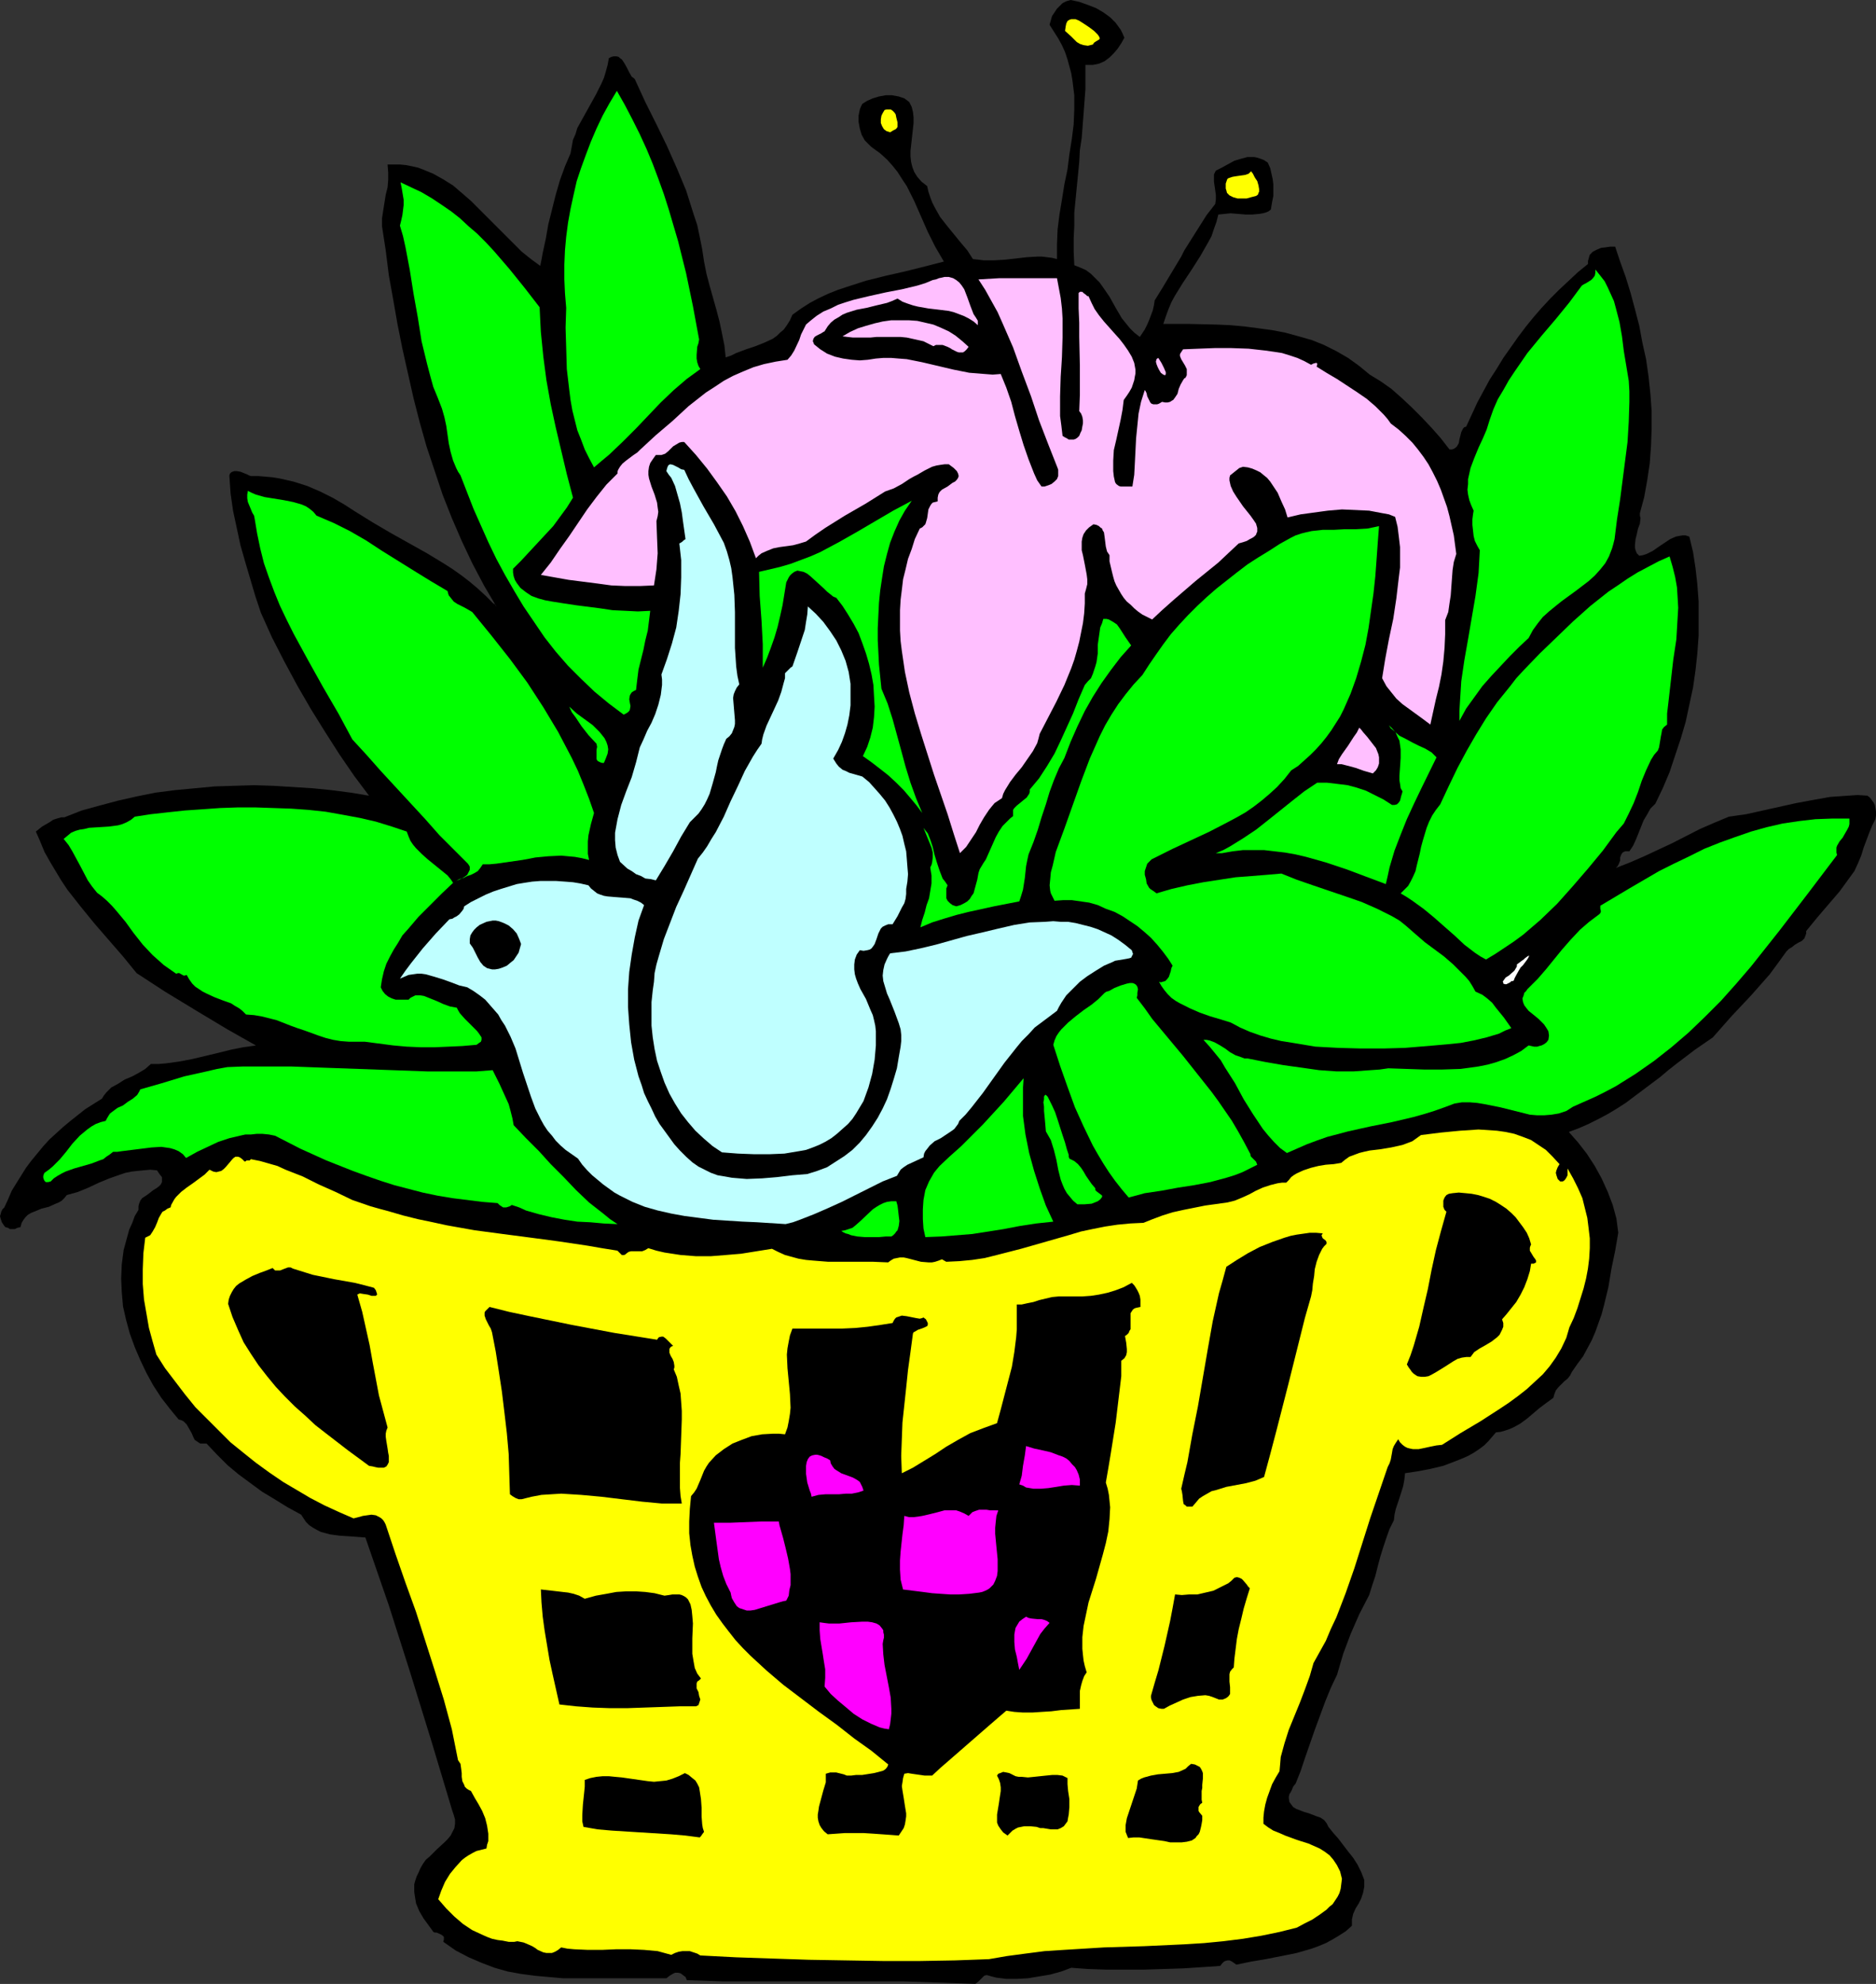 <?xml version="1.0" encoding="UTF-8" standalone="no"?>
<svg
   version="1.0"
   width="129.766mm"
   height="137.184mm"
   id="svg47"
   sodipodi:docname="Bird in Flower Pot.wmf"
   xmlns:inkscape="http://www.inkscape.org/namespaces/inkscape"
   xmlns:sodipodi="http://sodipodi.sourceforge.net/DTD/sodipodi-0.dtd"
   xmlns="http://www.w3.org/2000/svg"
   xmlns:svg="http://www.w3.org/2000/svg">
  <rect width="100%" height="100%" fill="#333333" stroke="none"/>
  <sodipodi:namedview
     id="namedview47"
     pagecolor="#ffffff"
     bordercolor="#000000"
     borderopacity="0.25"
     inkscape:showpageshadow="2"
     inkscape:pageopacity="0.0"
     inkscape:pagecheckerboard="0"
     inkscape:deskcolor="#d1d1d1"
     inkscape:document-units="mm" />
  <defs
     id="defs1">
    <pattern
       id="WMFhbasepattern"
       patternUnits="userSpaceOnUse"
       width="6"
       height="6"
       x="0"
       y="0" />
  </defs>
  <path
     style="fill:#000000;fill-opacity:1;fill-rule:evenodd;stroke:none"
     d="m 293.95,9.856 -0.808,1.454 -0.97,1.454 -0.97,1.131 -1.131,1.131 -1.293,0.969 -1.454,0.646 -0.808,0.162 -0.808,0.162 h -0.97 -0.97 v 3.231 3.07 l -0.485,6.463 -0.485,6.301 -0.485,3.231 -0.162,3.07 -0.646,6.625 -0.646,6.625 v 3.393 l -0.162,3.231 v 3.555 l 0.162,3.555 1.616,0.646 1.454,0.646 1.293,0.969 1.131,1.131 1.131,1.131 0.808,1.131 1.778,2.585 1.616,2.908 1.616,2.747 2.101,2.585 1.131,1.131 1.454,1.131 0.646,-0.969 0.646,-0.969 0.646,-1.293 0.485,-1.131 0.97,-2.585 0.323,-1.454 0.162,-1.131 2.101,-3.393 1.939,-3.231 1.939,-3.231 0.97,-1.616 0.808,-1.616 1.939,-3.07 1.939,-3.07 1.939,-3.07 2.262,-2.908 0.162,-1.131 v -1.293 l -0.323,-2.262 -0.162,-1.131 V 46.533 45.564 l 0.485,-0.969 1.616,-0.808 1.454,-0.808 1.778,-0.969 1.616,-0.485 1.778,-0.485 h 0.97 0.808 l 0.808,0.162 0.97,0.323 0.808,0.323 0.97,0.646 0.646,1.454 0.323,1.454 0.323,1.454 0.162,1.293 v 1.454 1.616 l -0.323,1.616 -0.323,1.939 -0.646,0.485 -0.808,0.323 -0.646,0.162 -0.97,0.162 -1.778,0.162 h -1.778 l -1.939,-0.162 -1.939,-0.162 -1.616,0.162 -1.616,0.162 -0.485,1.939 -0.646,1.777 -0.646,1.939 -0.97,1.777 -1.939,3.393 -2.262,3.555 -2.262,3.393 -2.101,3.393 -0.97,1.777 -0.808,1.939 -0.646,1.777 -0.646,1.939 h 6.949 l 7.11,0.162 3.555,0.162 3.555,0.323 3.717,0.485 3.555,0.485 3.394,0.646 3.555,0.969 3.394,0.969 3.232,1.293 3.232,1.616 3.07,1.777 2.909,2.1 2.747,2.262 2.909,1.777 2.747,1.939 2.747,2.424 2.586,2.424 2.586,2.585 2.586,2.747 2.424,2.747 2.262,2.908 h 0.646 l 0.485,-0.162 0.485,-0.323 0.323,-0.323 0.485,-0.808 0.162,-0.969 0.485,-1.939 0.485,-0.969 0.323,-0.323 0.485,-0.162 2.909,-6.301 3.232,-5.978 1.778,-2.747 1.778,-2.908 1.939,-2.747 1.939,-2.747 1.939,-2.585 2.101,-2.585 2.101,-2.424 2.262,-2.424 2.424,-2.424 2.424,-2.262 2.424,-2.262 2.586,-2.1 V 68.184 l 0.162,-0.485 0.162,-0.646 0.162,-0.485 0.808,-0.808 0.97,-0.485 1.131,-0.485 1.293,-0.162 1.131,-0.162 h 1.293 l 1.293,3.878 1.454,4.039 1.293,4.201 1.131,4.201 1.131,4.363 0.808,4.363 0.97,4.363 0.646,4.524 0.485,4.524 0.323,4.524 v 4.524 l -0.162,4.524 -0.323,4.524 -0.646,4.362 -0.808,4.524 -1.131,4.201 v 0.646 l 0.162,0.646 -0.162,1.454 -0.485,1.293 -0.323,1.454 -0.323,1.293 -0.162,1.454 v 0.808 l 0.162,0.646 0.323,0.808 0.646,0.646 0.97,-0.162 0.97,-0.323 1.616,-0.808 1.616,-1.131 1.454,-0.969 1.454,-0.969 1.454,-0.646 0.808,-0.162 0.97,-0.162 h 0.808 l 0.97,0.323 0.97,4.039 0.646,4.201 0.485,4.362 0.323,4.363 v 4.362 4.524 l -0.323,4.524 -0.485,4.524 -0.646,4.524 -0.97,4.524 -0.97,4.524 -1.293,4.363 -1.454,4.362 -1.454,4.363 -1.778,4.201 -1.939,4.039 -1.293,1.293 -0.808,1.454 -0.97,1.616 -0.646,1.616 -0.646,1.616 -0.646,1.616 -0.808,1.777 -0.97,1.454 h -0.485 -0.646 l -0.323,0.162 -0.323,0.162 -0.323,0.485 -0.323,0.808 v 0.808 l -0.323,0.808 -0.323,0.646 -0.162,0.162 -0.323,0.323 3.717,-1.454 3.717,-1.616 7.272,-3.393 7.272,-3.716 3.717,-1.616 3.878,-1.616 4.525,-0.646 4.363,-0.969 4.363,-0.969 4.363,-0.969 4.363,-0.808 4.525,-0.808 2.424,-0.162 2.262,-0.162 2.424,-0.162 2.586,0.162 0.646,0.485 0.485,0.646 0.485,0.646 0.323,0.646 0.162,0.808 0.162,0.969 v 0.969 l -0.162,0.969 -0.808,1.616 -0.808,1.939 -1.454,3.878 -0.646,2.1 -0.808,1.939 -0.97,2.1 -1.293,1.777 -2.586,3.555 -2.909,3.393 -2.909,3.393 -2.909,3.555 v 0.646 l -0.162,0.485 -0.323,0.808 -0.646,0.646 -0.97,0.485 -0.808,0.485 -0.808,0.646 -0.808,0.485 -0.646,0.646 -2.101,2.908 -2.262,3.07 -4.848,5.494 -5.171,5.494 -4.848,5.494 -4.686,3.231 -4.686,3.555 -2.262,1.777 -2.101,1.777 -4.525,3.393 -4.525,3.393 -2.262,1.454 -2.424,1.454 -2.424,1.293 -2.586,1.293 -2.586,1.131 -2.586,0.969 2.424,2.747 2.262,2.908 2.101,3.231 1.778,3.231 1.616,3.555 1.293,3.393 0.97,3.555 0.485,3.716 -0.808,4.686 -0.97,4.686 -0.808,4.847 -1.131,4.686 -0.646,2.424 -0.808,2.262 -0.808,2.262 -0.97,2.262 -1.131,2.1 -1.131,2.1 -1.454,1.939 -1.454,2.1 -0.485,0.969 -0.646,0.808 -0.808,0.646 -0.808,0.808 -0.808,0.808 -0.646,0.808 -0.323,0.808 -0.162,0.485 -0.162,0.646 -1.778,1.293 -1.939,1.454 -3.232,2.747 -1.778,1.293 -1.778,0.969 -1.131,0.485 -0.97,0.323 -1.131,0.323 -1.293,0.162 -0.97,1.131 -0.97,1.131 -1.131,1.131 -1.293,0.969 -1.454,0.969 -1.454,0.808 -1.454,0.646 -1.616,0.646 -3.394,1.293 -3.394,0.808 -3.394,0.646 -3.232,0.485 -0.162,1.616 -0.323,1.777 -0.97,3.07 -0.485,1.454 -0.485,1.454 -0.323,1.454 -0.162,1.454 -1.131,2.262 -0.808,2.262 -0.808,2.424 -0.808,2.585 -0.646,2.424 -0.646,2.585 -0.808,2.424 -0.808,2.585 -2.586,5.009 -2.262,5.17 -1.939,5.17 -0.808,2.747 -0.808,2.747 -1.616,3.393 -1.454,3.555 -2.747,7.432 -1.293,3.716 -1.293,3.716 -1.131,3.393 -1.293,3.231 -0.646,0.808 -0.323,0.808 -0.323,0.646 -0.323,0.485 -0.162,0.646 v 0.485 l 0.162,0.969 0.485,0.646 0.485,0.646 0.808,0.485 2.101,0.808 1.131,0.323 2.101,0.808 0.97,0.323 0.97,0.646 0.646,0.808 0.485,0.969 1.293,1.616 1.293,1.454 2.586,3.393 1.293,1.616 1.131,1.777 0.97,1.939 0.808,2.1 v 0.969 0.808 l -0.323,1.616 -0.485,1.454 -0.646,1.293 -0.808,1.293 -0.646,1.454 -0.323,1.454 v 0.808 0.808 l -1.616,1.454 -1.778,1.131 -1.616,0.969 -1.778,0.969 -1.939,0.808 -1.778,0.646 -3.878,1.131 -4.04,0.808 -4.04,0.808 -3.878,0.646 -3.878,0.808 -0.646,-0.485 -0.485,-0.323 -0.646,-0.323 h -0.485 l -0.646,0.162 -0.323,0.162 -0.485,0.485 -0.485,0.646 -4.686,0.323 -5.01,0.323 -10.181,0.323 h -5.171 -4.848 l -4.686,-0.162 -2.262,-0.162 -2.101,-0.162 -2.586,0.969 -2.909,0.808 -2.909,0.485 -2.909,0.485 -2.909,0.162 h -2.747 l -2.586,-0.323 -1.293,-0.323 -1.131,-0.323 h -0.323 l -0.485,0.162 -0.646,0.646 -0.808,0.808 -0.808,0.646 -9.534,-0.323 -9.534,-0.323 h -19.069 -18.907 -9.211 l -9.211,-0.323 -0.323,-0.808 -0.646,-0.485 -0.646,-0.485 -0.646,-0.162 h -0.808 l -0.646,0.323 -0.808,0.485 -0.808,0.646 h -7.918 -7.757 -7.595 -3.717 l -3.717,-0.323 -3.555,-0.323 -3.717,-0.485 -3.555,-0.646 -3.394,-0.969 -3.394,-1.293 -3.394,-1.454 -3.394,-1.777 -1.616,-1.131 -1.616,-1.131 0.162,-0.646 v -0.646 l -0.323,-0.323 -0.485,-0.323 -1.131,-0.485 h -0.485 l -0.323,-0.162 -1.293,-1.777 -1.293,-1.777 -1.131,-1.939 -0.808,-1.939 -0.323,-1.939 -0.162,-1.131 v -0.969 -0.969 l 0.323,-1.131 0.323,-0.969 0.485,-0.969 0.485,-1.131 0.646,-1.131 0.808,-1.131 0.97,-0.808 1.939,-1.939 1.939,-1.777 0.808,-0.808 0.808,-0.969 0.485,-0.969 0.485,-0.969 0.162,-1.131 v -1.131 l -0.323,-1.131 -0.485,-1.454 -5.333,-17.773 -5.494,-17.773 -5.656,-17.773 -3.07,-8.887 -3.07,-8.887 -2.101,-0.162 -2.262,-0.162 -2.424,-0.162 -2.424,-0.323 -2.424,-0.646 -0.97,-0.485 -1.131,-0.646 -0.97,-0.646 -0.808,-0.808 -0.646,-0.969 -0.646,-0.969 -3.555,-1.939 -3.394,-2.1 -3.232,-1.939 -3.07,-2.262 -3.07,-2.262 -2.909,-2.424 -2.747,-2.747 -2.747,-2.908 H 53.166 52.358 l -0.485,-0.323 -0.97,-0.646 -0.323,-0.646 -0.485,-1.131 -0.646,-1.131 -0.646,-1.131 -0.485,-0.485 -0.323,-0.323 -0.646,-0.323 -0.646,-0.162 -2.262,-2.747 -2.262,-2.908 -2.101,-3.231 -1.778,-3.231 -1.616,-3.393 -1.454,-3.393 -1.293,-3.555 -0.97,-3.555 -0.808,-3.555 -0.323,-3.716 -0.162,-3.555 0.162,-3.716 0.485,-3.716 0.485,-1.777 0.485,-1.777 0.485,-1.777 0.808,-1.777 0.646,-1.777 0.97,-1.616 v -0.969 l 0.162,-0.646 0.323,-0.808 0.485,-0.646 1.454,-0.969 1.454,-1.131 0.808,-0.485 0.646,-0.485 0.485,-0.485 0.323,-0.646 v -0.646 -0.646 l -0.646,-0.808 -0.323,-0.485 -0.323,-0.485 -1.778,-0.162 -1.778,0.162 -1.616,0.162 -1.454,0.162 -1.616,0.323 -1.454,0.485 -2.747,0.969 -2.747,1.131 -2.747,1.293 -2.747,1.131 -2.909,0.808 -0.646,0.808 -0.646,0.646 -0.808,0.485 -0.808,0.323 -1.778,0.808 -1.939,0.485 -1.939,0.808 -0.808,0.323 -0.808,0.485 -0.646,0.646 -0.485,0.646 -0.485,0.808 -0.323,1.131 -0.808,0.162 -0.646,0.323 H 3.232 2.586 L 2.101,320.887 1.454,320.725 1.131,320.402 0.808,319.917 0.485,319.432 0.323,318.948 0.162,318.463 0,317.817 l 0.162,-0.485 0.162,-0.646 0.323,-0.646 0.485,-0.485 0.97,-2.1 0.97,-2.262 1.293,-2.1 2.424,-3.878 1.454,-1.939 3.07,-3.716 1.616,-1.777 1.778,-1.616 1.778,-1.616 1.939,-1.616 3.878,-3.07 4.363,-2.747 0.485,-0.808 0.646,-0.808 1.293,-1.293 1.778,-0.969 1.778,-1.131 1.939,-0.808 1.778,-0.969 1.616,-0.969 1.454,-1.293 h 1.939 l 1.939,-0.162 3.555,-0.485 3.394,-0.646 3.394,-0.808 3.394,-0.808 3.232,-0.808 3.232,-0.646 3.394,-0.485 -3.717,-2.1 -3.717,-2.1 -4.04,-2.424 -4.04,-2.424 -8.242,-5.009 -3.717,-2.424 -3.717,-2.424 -3.555,-4.362 -7.434,-8.563 -3.555,-4.362 -3.555,-4.524 -1.616,-2.424 -1.454,-2.424 -1.454,-2.424 -1.454,-2.585 -1.131,-2.747 -1.131,-2.585 0.808,-0.646 0.808,-0.646 1.939,-1.131 0.97,-0.646 0.97,-0.323 1.131,-0.323 h 0.808 l 4.525,-1.777 4.686,-1.293 4.848,-1.293 5.01,-1.131 4.848,-0.969 5.01,-0.646 5.171,-0.485 5.171,-0.485 5.171,-0.162 5.171,-0.162 5.01,0.162 5.171,0.323 5.171,0.323 4.848,0.485 5.01,0.646 4.848,0.808 -3.878,-5.17 -3.878,-5.655 -3.717,-5.817 -3.717,-5.978 -3.555,-6.14 -3.394,-6.301 -3.232,-6.301 -2.909,-6.463 -1.454,-4.362 -1.293,-4.363 -1.293,-4.362 -1.293,-4.524 -0.97,-4.524 -0.97,-4.524 -0.646,-4.524 -0.323,-4.686 0.162,-0.485 0.323,-0.323 0.323,-0.162 0.485,-0.162 h 0.646 l 0.97,0.162 1.616,0.646 0.646,0.323 0.485,0.162 h 1.939 l 1.939,0.162 1.778,0.162 1.939,0.323 3.555,0.808 3.555,1.131 3.394,1.454 3.232,1.616 3.07,1.777 2.747,1.777 4.686,2.908 4.686,2.747 9.534,5.332 4.525,2.747 2.262,1.454 2.262,1.616 2.101,1.616 2.101,1.777 2.101,1.939 1.939,1.939 0.323,0.162 0.162,0.162 0.162,0.323 0.162,0.162 -3.232,-5.494 -3.07,-5.817 -2.747,-5.817 -2.586,-5.978 -2.424,-6.14 -2.101,-6.301 -2.101,-6.301 -1.778,-6.301 -1.616,-6.301 -1.454,-6.463 -1.454,-6.463 -1.293,-6.463 -1.131,-6.463 -1.131,-6.301 -0.808,-6.463 -0.97,-6.301 v -2.1 l 0.323,-2.1 0.646,-4.039 0.485,-1.939 0.162,-1.939 v -1.939 l -0.162,-2.1 h 1.616 1.616 l 1.616,0.162 1.616,0.323 1.454,0.323 1.293,0.485 2.747,1.131 2.586,1.454 2.586,1.616 2.262,1.939 2.424,2.1 4.363,4.363 4.525,4.524 4.363,4.363 2.424,1.939 2.424,1.777 0.323,-1.616 0.323,-1.777 0.808,-3.716 0.646,-3.716 0.97,-3.878 0.97,-3.878 1.131,-3.878 1.293,-3.555 1.454,-3.393 0.323,-1.777 0.323,-1.777 0.646,-1.454 0.485,-1.616 1.616,-2.908 1.616,-2.908 1.616,-2.908 1.454,-2.908 0.646,-1.454 0.485,-1.616 0.485,-1.777 0.323,-1.777 0.646,-0.323 0.646,-0.162 h 0.646 l 0.646,0.162 0.323,0.323 0.485,0.323 0.646,0.969 0.646,1.131 0.646,1.293 0.646,1.131 0.485,0.323 0.323,0.323 2.747,5.978 2.909,5.817 2.747,5.655 2.586,5.817 2.424,5.817 0.97,3.07 0.97,3.07 0.97,2.908 0.646,3.07 0.646,3.231 0.485,3.231 0.646,3.231 0.808,3.07 1.778,6.301 0.808,3.07 0.646,3.07 0.646,3.231 0.323,3.07 1.454,-0.485 1.293,-0.646 2.586,-0.969 2.424,-0.808 2.424,-0.969 2.101,-0.969 1.131,-0.808 0.808,-0.808 0.97,-0.808 0.808,-1.131 0.808,-1.293 0.646,-1.454 2.262,-1.616 2.262,-1.454 2.424,-1.293 2.424,-1.131 2.424,-0.969 2.424,-0.808 5.01,-1.616 5.171,-1.293 5.01,-1.131 5.171,-1.293 5.01,-1.293 -1.131,-1.939 -1.131,-1.939 -1.939,-3.878 -3.555,-8.079 -1.939,-3.878 -1.293,-1.939 -1.131,-1.777 -1.293,-1.616 -1.454,-1.616 -1.778,-1.616 -1.778,-1.293 -0.646,-0.485 -0.485,-0.485 -0.485,-0.485 -0.646,-0.646 -0.808,-1.454 -0.485,-1.616 -0.323,-1.777 v -1.616 l 0.162,-0.808 0.162,-0.808 0.323,-0.808 0.323,-0.646 1.293,-0.808 1.454,-0.646 1.616,-0.485 1.778,-0.323 h 1.616 l 1.778,0.323 1.454,0.485 0.646,0.485 0.646,0.485 0.646,1.293 0.323,1.293 0.162,1.454 v 1.454 l -0.323,2.908 -0.323,2.908 -0.162,1.454 v 1.454 l 0.162,1.454 0.323,1.293 0.485,1.293 0.808,1.293 1.131,1.293 0.646,0.485 0.808,0.646 0.323,1.454 0.485,1.454 0.485,1.293 0.646,1.293 1.454,2.585 1.778,2.262 3.555,4.363 1.778,2.1 1.454,2.262 1.454,0.162 1.293,0.162 h 2.909 l 2.747,-0.162 5.656,-0.646 2.747,-0.162 h 1.293 l 1.293,0.162 1.293,0.162 1.293,0.323 v -3.878 l 0.162,-3.878 0.485,-3.878 0.646,-3.878 0.646,-4.039 0.808,-3.878 0.485,-3.878 0.646,-4.039 0.485,-3.878 0.162,-3.878 v -3.716 l -0.485,-3.878 -0.323,-1.939 -0.485,-1.777 -0.485,-1.777 -0.646,-1.939 -0.808,-1.777 -0.97,-1.777 -1.131,-1.777 -1.131,-1.777 0.323,-1.131 0.323,-1.131 0.646,-0.969 0.646,-0.969 0.646,-0.646 0.808,-0.808 0.97,-0.485 L 279.891,0 l 2.262,0.485 2.262,0.808 2.101,0.808 1.939,1.131 1.778,1.293 1.454,1.454 1.293,1.777 0.485,0.969 z"
     id="path1" />
  <path
     style="fill:#ffff00;fill-opacity:1;fill-rule:evenodd;stroke:none"
     d="m 287.001,9.048 0.323,0.485 0.162,0.323 V 10.179 l -0.162,0.162 -0.808,0.485 -0.485,0.323 -0.323,0.485 -0.646,0.162 -0.646,0.162 -1.131,-0.162 -0.97,-0.323 -0.808,-0.485 -0.646,-0.646 -0.808,-0.808 -1.616,-1.454 0.162,-1.131 0.162,-0.808 0.323,-0.646 0.485,-0.323 0.485,-0.162 h 0.485 0.646 l 0.808,0.323 1.293,0.808 1.454,0.969 1.293,0.969 0.485,0.485 z"
     id="path2" />
  <path
     style="fill:#00ff00;fill-opacity:1;fill-rule:evenodd;stroke:none"
     d="m 182.769,88.704 -0.162,0.969 -0.323,0.969 -0.162,2.1 v 0.969 l 0.162,0.969 0.323,0.969 0.485,0.808 -1.778,1.293 -1.778,1.293 -3.394,2.908 -3.394,3.231 -3.232,3.393 -3.232,3.393 -3.394,3.393 -3.555,3.393 -1.939,1.616 -2.101,1.777 -1.293,-2.424 -1.131,-2.262 -0.97,-2.585 -0.97,-2.424 -0.646,-2.585 -0.646,-2.585 -0.485,-2.747 -0.323,-2.585 -0.646,-5.494 -0.162,-5.494 -0.162,-5.332 0.162,-5.17 -0.323,-3.878 -0.162,-3.555 v -3.878 l 0.162,-3.716 0.323,-3.555 0.485,-3.716 0.646,-3.555 0.808,-3.716 0.808,-3.555 1.131,-3.393 1.293,-3.555 1.293,-3.393 1.454,-3.393 1.616,-3.393 1.778,-3.231 1.939,-3.231 2.101,3.716 1.939,3.716 1.939,3.878 1.778,3.878 1.616,3.878 1.454,3.878 1.454,4.039 1.293,4.039 2.424,8.24 2.101,8.402 1.778,8.563 z"
     id="path3" />
  <path
     style="fill:#ffff00;fill-opacity:1;fill-rule:evenodd;stroke:none"
     d="m 234.643,31.992 v 0.646 0.485 l -0.162,0.323 -0.323,0.323 -0.646,0.323 -0.808,0.485 -0.97,-0.323 -0.646,-0.485 -0.485,-0.808 -0.323,-0.808 v -0.969 l 0.162,-0.969 0.323,-0.646 0.485,-0.808 0.485,-0.162 h 0.485 0.646 l 0.485,0.323 0.485,0.485 0.323,0.485 0.162,0.808 0.162,0.646 z"
     id="path4" />
  <path
     style="fill:#ffff00;fill-opacity:1;fill-rule:evenodd;stroke:none"
     d="m 327.078,51.542 -1.131,0.323 h -1.293 -1.131 l -1.131,-0.323 -0.97,-0.485 -0.323,-0.323 -0.323,-0.323 -0.162,-0.646 -0.162,-0.485 v -0.485 -0.808 l 0.162,-0.485 0.162,-0.485 0.162,-0.323 0.323,-0.162 0.97,-0.323 0.97,-0.162 1.131,-0.162 1.131,-0.162 0.97,-0.323 0.323,-0.323 0.323,-0.323 0.485,0.646 0.485,0.969 0.646,0.969 0.323,1.131 0.162,0.969 v 0.646 l -0.162,0.323 -0.162,0.485 -0.485,0.323 -0.646,0.162 z"
     id="path5" />
  <path
     style="fill:#00ff00;fill-opacity:1;fill-rule:evenodd;stroke:none"
     d="m 141.077,80.302 0.162,3.393 0.162,3.07 0.646,6.463 0.808,6.14 1.131,6.301 1.293,5.978 1.454,6.14 1.454,6.14 1.616,6.14 -1.616,2.585 -1.778,2.424 -1.778,2.424 -2.101,2.262 -4.202,4.524 -2.101,2.262 -2.101,2.1 v 0.969 l 0.162,0.969 0.323,0.969 0.485,0.808 0.485,0.646 0.485,0.646 1.454,1.131 1.454,0.969 1.778,0.646 1.778,0.485 1.778,0.323 3.07,0.485 3.232,0.485 6.302,0.808 3.232,0.485 3.394,0.162 3.232,0.162 3.232,-0.162 -0.323,2.585 -0.323,2.585 -0.646,2.585 -0.485,2.424 -1.293,5.17 -0.323,2.585 -0.323,2.747 -0.646,0.323 -0.485,0.323 -0.323,0.485 -0.162,0.323 -0.162,0.969 0.162,0.969 0.162,0.808 -0.162,0.969 -0.162,0.323 -0.323,0.323 -0.485,0.323 -0.646,0.323 -3.878,-2.908 -3.717,-3.07 -3.555,-3.393 -3.394,-3.393 -3.232,-3.716 -2.909,-3.716 -2.747,-4.039 -2.747,-4.039 -2.424,-4.039 -2.424,-4.201 -2.262,-4.201 -2.101,-4.362 -1.939,-4.363 -1.939,-4.363 -3.394,-8.725 -0.646,-0.969 -0.485,-0.969 -0.808,-1.939 -0.646,-2.262 -0.485,-2.262 -0.646,-4.524 -0.485,-2.262 -0.646,-2.262 -1.131,-2.908 -1.131,-2.747 -0.808,-2.908 -0.808,-3.07 -1.454,-5.978 -0.97,-6.14 -1.131,-6.301 -0.97,-6.14 -1.131,-5.978 -0.646,-2.908 -0.808,-2.747 0.323,-1.293 0.323,-1.454 0.162,-1.293 0.162,-1.293 v -1.454 l -0.485,-2.908 -0.323,-1.616 2.747,1.293 2.747,1.293 2.747,1.616 2.424,1.616 2.586,1.777 2.262,1.777 2.262,2.1 2.262,1.939 2.262,2.262 2.101,2.262 4.04,4.686 4.04,5.009 z"
     id="path6" />
  <path
     style="fill:#00ff00;fill-opacity:1;fill-rule:evenodd;stroke:none"
     d="m 425.816,99.53 0.162,2.747 v 2.747 l -0.162,5.17 -0.323,5.332 -0.646,5.009 -0.646,5.009 -0.646,5.009 -0.808,5.17 -0.646,5.17 -0.323,1.293 -0.323,1.131 -0.808,2.1 -0.97,1.777 -1.293,1.616 -1.454,1.616 -1.616,1.454 -3.394,2.585 -3.555,2.585 -1.616,1.293 -1.778,1.454 -1.616,1.454 -1.293,1.616 -1.293,1.777 -1.131,2.1 -2.424,2.262 -2.424,2.424 -2.424,2.585 -2.424,2.585 -2.424,2.747 -2.101,2.908 -2.101,2.908 -1.778,3.231 v -2.585 l 0.162,-2.585 0.162,-2.585 0.162,-2.585 0.808,-5.494 0.97,-5.494 0.97,-5.655 0.97,-5.655 0.808,-5.978 0.162,-2.908 0.162,-3.07 -0.646,-1.131 -0.646,-1.293 -0.323,-1.293 -0.162,-1.454 -0.162,-1.454 v -1.454 l 0.162,-1.293 0.162,-0.969 -0.646,-1.454 -0.485,-1.293 -0.323,-1.454 -0.162,-1.293 0.162,-1.454 v -1.293 l 0.323,-1.454 0.323,-1.454 0.97,-2.585 1.131,-2.747 1.131,-2.424 0.485,-1.131 0.485,-1.131 0.808,-2.585 0.97,-2.747 1.131,-2.585 1.454,-2.424 1.454,-2.585 1.616,-2.424 3.232,-4.686 3.717,-4.524 3.717,-4.363 3.555,-4.363 3.232,-4.363 0.485,-0.323 0.646,-0.323 1.293,-0.808 0.485,-0.485 0.485,-0.646 0.162,-0.808 V 70.446 l 1.293,1.616 1.131,1.454 0.808,1.616 0.808,1.777 0.808,1.777 0.485,1.777 0.97,3.716 0.646,3.716 0.485,3.878 0.646,3.878 z"
     id="path7" />
  <path
     style="fill:#ffbfff;fill-opacity:1;fill-rule:evenodd;stroke:none"
     d="m 276.336,72.708 0.485,2.585 0.485,2.585 0.323,2.747 0.162,2.585 v 5.009 l -0.162,5.17 -0.162,2.585 -0.162,2.424 -0.162,5.17 v 5.17 l 0.323,2.424 0.323,2.747 0.485,0.323 0.646,0.323 0.485,0.323 h 0.646 0.646 l 0.485,-0.162 0.485,-0.323 0.485,-0.485 0.323,-0.808 0.323,-0.646 0.162,-0.969 0.162,-0.808 v -0.808 l -0.162,-0.969 -0.323,-0.808 -0.485,-0.646 0.162,-4.201 v -7.756 l -0.162,-7.432 v -3.716 l -0.162,-3.716 v -4.039 l 0.323,-0.323 h 0.323 0.323 l 0.323,0.323 0.646,0.485 0.323,0.323 h 0.323 l 0.808,1.777 0.808,1.616 1.131,1.616 1.293,1.616 2.586,2.908 1.454,1.616 1.131,1.454 1.131,1.616 0.97,1.616 0.646,1.616 0.323,1.777 v 0.969 l -0.162,0.808 -0.162,0.969 -0.323,0.969 -0.323,0.969 -0.646,1.131 -0.646,0.969 -0.808,1.131 -0.323,2.585 -0.485,2.585 -1.131,5.17 -0.646,2.747 -0.162,2.747 v 1.293 1.454 l 0.162,1.454 0.323,1.454 0.323,0.485 0.646,0.485 0.485,0.162 h 0.646 0.646 0.646 0.646 0.485 l 0.485,-3.07 0.162,-3.07 0.162,-3.231 0.162,-3.231 0.323,-3.231 0.323,-3.231 0.646,-3.07 0.97,-3.07 v 0 l 0.162,0.162 0.323,0.646 0.162,0.808 0.485,0.969 0.323,0.646 0.323,0.323 0.485,0.162 h 0.485 0.485 l 0.485,-0.162 0.808,-0.485 0.808,0.162 h 0.646 l 0.646,-0.162 0.485,-0.323 0.323,-0.162 0.485,-0.646 0.646,-0.969 0.162,-0.646 0.162,-0.646 0.485,-1.131 0.646,-1.131 0.323,-0.485 0.323,-0.162 0.323,-0.646 V 97.429 96.945 96.46 l -0.485,-0.969 -0.485,-0.808 -0.485,-0.808 -0.323,-0.808 v -0.485 l 0.162,-0.323 0.323,-0.485 0.323,-0.485 4.04,-0.162 4.202,-0.162 h 4.363 l 4.525,0.162 4.363,0.485 2.262,0.323 2.101,0.323 2.101,0.646 1.939,0.646 1.778,0.808 1.778,0.969 0.646,-0.323 0.646,-0.162 h 0.162 l 0.162,0.162 v 0.323 l -0.162,0.485 2.586,1.616 2.747,1.616 5.171,3.393 2.586,1.777 2.262,1.939 2.262,2.262 0.97,1.131 0.808,1.131 2.101,1.616 1.778,1.616 1.778,1.777 1.454,1.777 1.454,1.939 1.293,1.939 1.131,2.1 1.131,2.262 0.97,2.262 0.808,2.262 0.808,2.262 0.646,2.424 1.131,5.009 0.646,4.847 -0.646,2.1 -0.323,2.1 -0.323,4.362 -0.162,2.262 -0.323,2.1 -0.323,2.262 -0.808,2.1 v 3.716 l -0.162,3.555 -0.323,3.555 -0.485,3.393 -0.646,3.231 -0.808,3.231 -1.454,6.625 -1.939,-1.454 -1.778,-1.293 -1.778,-1.293 -1.778,-1.293 -1.616,-1.454 -1.293,-1.616 -1.293,-1.616 -1.131,-2.1 0.808,-5.009 0.97,-5.17 1.131,-5.332 0.808,-5.332 0.646,-5.494 0.323,-2.585 v -2.747 -2.585 l -0.323,-2.747 -0.323,-2.585 -0.646,-2.585 -1.616,-0.646 -1.778,-0.323 -3.394,-0.646 -3.555,-0.162 -3.555,-0.162 -3.717,0.323 -3.555,0.485 -3.555,0.485 -3.394,0.808 -0.646,-2.1 -0.97,-2.1 -0.97,-2.262 -1.293,-1.939 -0.646,-0.969 -0.808,-0.969 -0.808,-0.646 -0.97,-0.808 -0.97,-0.485 -1.131,-0.485 -1.131,-0.323 -1.293,-0.162 -0.97,0.323 -0.808,0.646 -1.616,1.293 -0.162,0.646 v 0.646 l 0.323,1.454 0.646,1.454 0.808,1.293 1.778,2.585 1.939,2.424 0.808,1.131 0.646,0.969 0.323,1.131 v 0.485 0.485 l -0.162,0.323 -0.162,0.485 -0.485,0.485 -0.485,0.323 -0.646,0.323 -0.808,0.485 -0.97,0.323 -1.131,0.323 -2.586,2.424 -2.747,2.585 -5.979,4.847 -5.818,5.009 -2.909,2.585 -2.586,2.424 -1.293,-0.646 -1.293,-0.646 -1.131,-0.808 -0.97,-0.808 -0.97,-0.969 -0.97,-0.808 -0.808,-0.969 -0.646,-0.969 -0.646,-1.131 -0.646,-1.131 -0.485,-1.131 -0.323,-1.131 -0.323,-1.293 -0.646,-2.747 v -1.616 l -0.646,-0.969 -0.323,-1.293 -0.162,-1.293 -0.162,-1.293 -0.162,-1.131 -0.323,-0.485 -0.162,-0.485 -0.485,-0.323 -0.323,-0.323 -0.646,-0.323 -0.808,-0.162 -1.131,0.808 -0.808,0.808 -0.646,0.969 -0.323,0.969 -0.162,0.969 v 1.131 1.131 l 0.323,1.293 0.485,2.424 0.485,2.585 0.162,1.293 v 1.293 l -0.323,1.293 -0.323,1.131 v 2.585 l -0.162,2.585 -0.323,2.585 -0.485,2.424 -0.485,2.424 -0.646,2.424 -0.646,2.262 -0.808,2.262 -1.778,4.363 -2.101,4.362 -4.363,8.402 -0.323,1.293 -0.323,1.131 -1.131,2.1 -1.454,2.1 -1.454,2.1 -1.616,1.939 -1.454,1.939 -1.293,2.1 -0.485,0.969 -0.323,1.131 -0.97,0.646 -0.97,0.646 -0.808,0.969 -0.646,0.808 -1.293,1.939 -1.131,1.939 -0.485,0.969 -0.485,0.969 -1.293,1.939 -1.293,1.939 -0.808,0.808 -0.808,0.808 -1.616,-5.009 -1.616,-5.17 -1.778,-5.17 -1.778,-5.17 -3.394,-10.664 -1.616,-5.332 -1.454,-5.494 -1.131,-5.332 -0.808,-5.494 -0.323,-2.585 -0.162,-2.747 v -2.585 -2.747 l 0.162,-2.747 0.323,-2.585 0.323,-2.747 0.646,-2.585 0.646,-2.747 0.97,-2.585 0.808,-2.585 1.293,-2.747 0.646,-0.323 0.323,-0.323 0.485,-0.485 0.162,-0.485 0.323,-1.131 0.323,-2.262 0.485,-0.969 0.323,-0.485 0.323,-0.323 0.646,-0.162 0.646,-0.162 v -0.969 l 0.162,-0.808 0.323,-0.646 0.646,-0.646 1.454,-0.808 1.293,-0.969 0.646,-0.323 0.485,-0.485 0.323,-0.485 0.162,-0.485 -0.162,-0.646 -0.323,-0.646 -0.485,-0.485 -0.323,-0.323 -0.646,-0.485 -0.646,-0.485 h -1.131 l -1.131,0.162 -0.97,0.162 -1.131,0.323 -1.939,0.969 -1.939,1.131 -0.97,0.485 -1.131,0.646 -1.939,1.293 -2.101,1.131 -2.262,0.808 -5.171,3.231 -5.333,3.07 -5.171,3.231 -2.586,1.777 -2.424,1.777 -1.616,0.485 -1.778,0.485 -3.555,0.485 -1.616,0.323 -1.616,0.646 -1.454,0.646 -0.808,0.646 -0.646,0.646 -1.616,-4.363 -1.778,-4.039 -1.939,-3.878 -2.262,-3.878 -2.586,-3.716 -2.586,-3.555 -2.909,-3.555 -3.07,-3.393 h -0.646 l -0.646,0.162 -0.808,0.485 -0.808,0.485 -1.293,1.293 -0.808,0.646 -0.485,0.162 -0.485,0.162 h -0.646 -0.808 l -0.808,1.131 -0.646,0.969 -0.323,0.969 -0.162,1.131 v 0.969 l 0.162,0.969 0.646,2.1 0.808,2.1 0.646,2.1 0.162,1.293 0.162,1.131 -0.162,1.131 -0.323,1.293 0.162,4.363 0.162,4.039 -0.323,4.201 -0.323,2.1 -0.323,2.1 -3.717,0.162 h -3.717 l -3.717,-0.162 -3.555,-0.485 -7.595,-0.969 -7.272,-1.293 2.586,-3.231 2.424,-3.555 2.424,-3.393 4.686,-6.948 2.424,-3.231 2.586,-3.231 1.454,-1.454 1.454,-1.454 v -0.485 l 0.162,-0.485 0.485,-0.808 0.646,-0.808 0.97,-0.808 1.939,-1.454 0.97,-0.646 0.646,-0.646 4.202,-3.878 4.363,-3.716 4.202,-3.878 2.262,-1.777 2.262,-1.777 2.262,-1.454 2.424,-1.616 2.424,-1.293 2.586,-1.131 2.747,-1.131 2.747,-0.808 3.07,-0.646 3.07,-0.485 0.97,-1.131 0.808,-1.293 1.293,-2.747 0.485,-1.454 0.646,-1.293 0.646,-1.293 1.131,-0.969 1.616,-1.293 1.778,-1.131 1.939,-0.808 1.939,-0.969 1.939,-0.646 2.101,-0.646 4.04,-0.969 4.363,-0.969 4.202,-0.808 4.04,-0.969 2.101,-0.646 1.939,-0.808 0.808,-0.162 0.808,-0.323 0.808,-0.162 0.646,-0.162 h 1.131 l 1.131,0.323 0.808,0.485 0.808,0.646 0.646,0.808 0.646,0.969 0.808,2.1 0.808,2.262 0.808,2.1 0.646,0.969 0.485,0.808 v 1.131 l -1.131,-0.969 -1.293,-0.808 -1.293,-0.646 -1.293,-0.485 -1.293,-0.485 -1.293,-0.323 -2.586,-0.323 -2.747,-0.323 -2.747,-0.485 -1.293,-0.323 -1.454,-0.485 -1.293,-0.485 -1.293,-0.808 -1.454,0.646 -1.293,0.485 -2.747,0.646 -2.586,0.646 -2.586,0.485 -2.586,0.808 -1.131,0.485 -0.97,0.646 -1.131,0.646 -0.97,0.808 -0.808,0.969 -0.808,1.293 -0.323,0.162 -0.485,0.323 -1.293,0.646 -0.485,0.323 -0.323,0.485 -0.162,0.646 0.162,0.323 0.162,0.485 0.808,0.646 0.808,0.646 1.778,1.131 2.101,0.808 2.101,0.485 2.262,0.323 2.101,0.162 2.101,-0.162 2.101,-0.323 1.939,-0.162 h 2.101 l 1.939,0.162 2.101,0.162 4.04,0.808 8.242,1.939 4.04,0.808 2.101,0.162 1.939,0.162 2.101,0.162 2.101,-0.162 1.454,3.555 1.293,3.716 0.97,3.716 1.131,3.878 1.131,3.716 1.293,3.716 1.454,3.716 0.808,1.777 1.131,1.616 h 0.808 l 0.97,-0.323 0.808,-0.323 0.808,-0.646 0.646,-0.646 0.323,-0.808 v -0.969 -0.646 l -0.162,-0.485 -2.424,-6.14 -2.424,-6.301 -2.101,-6.301 -2.424,-6.463 -2.262,-6.301 -2.747,-6.301 -1.293,-2.908 -1.616,-2.908 -1.616,-2.908 -1.778,-2.747 2.747,-0.162 2.747,-0.162 h 10.181 z"
     id="path8" />
  <path
     style="fill:#ffbfff;fill-opacity:1;fill-rule:evenodd;stroke:none"
     d="m 253.227,90.643 -0.485,0.646 -0.485,0.485 -0.485,0.323 h -0.485 -0.646 l -0.485,-0.162 -1.293,-0.646 -0.485,-0.323 -0.646,-0.323 -1.293,-0.485 h -0.646 -0.646 -0.485 l -0.646,0.323 -1.293,-0.646 -1.293,-0.646 -1.454,-0.323 -1.454,-0.323 -1.454,-0.323 -1.616,-0.162 h -3.07 -3.232 l -1.616,0.162 h -4.525 l -1.454,-0.162 -1.293,-0.162 1.939,-1.131 2.101,-0.969 2.101,-0.646 2.262,-0.646 2.101,-0.485 2.262,-0.323 h 2.262 2.262 l 2.262,0.162 2.101,0.485 2.101,0.485 1.939,0.808 2.101,0.969 1.778,1.131 1.778,1.454 z"
     id="path9" />
  <path
     style="fill:#ffbfff;fill-opacity:1;fill-rule:evenodd;stroke:none"
     d="m 304.616,98.076 -0.485,-0.162 -0.646,-0.485 -0.485,-0.808 -0.323,-0.646 -0.323,-0.808 -0.162,-0.646 0.162,-0.646 0.162,-0.162 0.323,-0.162 0.808,1.293 0.646,1.293 0.485,1.131 v 0.485 z"
     id="path10" />
  <path
     style="fill:#bfffff;fill-opacity:1;fill-rule:evenodd;stroke:none"
     d="m 189.233,141.862 0.808,2.262 0.646,2.262 0.485,2.1 0.323,2.262 0.485,4.686 0.162,4.524 v 4.686 4.686 l 0.323,4.847 0.323,2.424 0.485,2.262 -0.646,0.808 -0.485,0.969 -0.323,0.808 -0.162,0.969 0.162,1.939 0.162,1.939 0.162,1.939 v 0.969 l -0.162,0.808 -0.323,0.808 -0.323,0.808 -0.646,0.808 -0.808,0.646 -0.646,1.454 -0.485,1.293 -0.97,2.908 -0.323,1.454 -0.323,1.616 -0.808,2.908 -0.808,2.747 -0.646,1.454 -0.646,1.293 -0.808,1.293 -0.808,1.131 -1.131,1.131 -1.131,1.131 -2.262,3.716 -2.101,3.878 -2.262,3.878 -2.262,3.716 -1.293,-0.323 -1.454,-0.162 -1.131,-0.646 -1.293,-0.485 -1.131,-0.808 -1.131,-0.646 -1.939,-1.777 -0.646,-1.777 -0.485,-1.939 -0.162,-1.939 v -1.939 l 0.323,-1.777 0.323,-1.777 0.97,-3.716 1.293,-3.555 1.454,-3.716 1.131,-3.878 0.485,-1.939 0.485,-1.939 0.97,-2.1 0.97,-2.262 1.131,-2.1 0.97,-2.262 0.808,-2.424 0.646,-2.585 0.162,-1.293 0.162,-1.293 v -1.454 l -0.162,-1.293 1.454,-4.039 1.293,-4.039 1.131,-4.201 0.646,-4.363 0.485,-4.362 0.162,-4.363 v -4.524 l -0.485,-4.363 0.323,-0.162 0.485,-0.323 0.323,-0.323 0.485,-0.323 -0.323,-2.262 -0.323,-2.262 -0.323,-2.424 -0.485,-2.424 -0.646,-2.262 -0.646,-2.262 -0.97,-2.1 -0.646,-0.808 -0.646,-0.969 0.162,-0.646 0.162,-0.485 0.162,-0.323 0.162,-0.162 0.323,-0.162 h 0.162 l 0.646,0.162 0.646,0.323 0.646,0.323 0.808,0.485 0.808,0.162 1.131,2.424 1.293,2.424 2.586,4.686 2.747,4.686 z"
     id="path11" />
  <path
     style="fill:#00ff00;fill-opacity:1;fill-rule:evenodd;stroke:none"
     d="m 230.441,179.994 1.616,3.878 1.293,4.039 2.262,8.24 1.131,4.201 1.293,4.201 1.454,4.039 1.616,3.878 -1.454,-1.939 -1.616,-1.939 -1.778,-2.1 -1.939,-1.939 -2.101,-1.939 -2.262,-1.777 -2.101,-1.616 -2.262,-1.616 1.131,-2.424 0.808,-2.424 0.646,-2.585 0.323,-2.747 0.162,-2.747 -0.162,-2.747 -0.162,-2.908 -0.485,-2.747 -0.646,-2.747 -0.808,-2.747 -0.97,-2.747 -0.97,-2.585 -1.293,-2.424 -1.454,-2.424 -1.454,-2.262 -1.616,-2.1 -0.808,-0.323 -0.808,-0.646 -0.808,-0.646 -0.808,-0.808 -1.778,-1.616 -1.778,-1.616 -0.808,-0.646 -0.97,-0.485 -0.808,-0.162 -0.808,-0.162 -0.808,0.323 -0.646,0.485 -0.485,0.485 -0.323,0.485 -0.323,0.646 -0.323,0.646 -0.97,5.978 -0.646,2.908 -0.646,2.747 -0.808,2.747 -0.97,2.747 -0.97,2.585 -1.131,2.585 v -3.07 -3.07 l -0.323,-6.14 -0.485,-6.463 -0.162,-6.301 2.747,-0.646 2.747,-0.646 2.747,-0.808 2.586,-0.969 2.586,-0.969 2.586,-1.131 4.848,-2.585 4.848,-2.747 4.686,-2.747 4.686,-2.747 4.848,-2.585 -1.778,2.585 -1.454,2.585 -1.293,2.908 -1.131,2.908 -0.808,2.908 -0.808,3.231 -0.485,3.07 -0.485,3.231 -0.323,3.231 -0.162,3.231 -0.162,3.393 v 3.231 l 0.162,3.07 0.162,3.231 z"
     id="path12" />
  <path
     style="fill:#00ff00;fill-opacity:1;fill-rule:evenodd;stroke:none"
     d="m 82.739,134.753 4.525,1.939 4.202,2.1 4.202,2.424 4.202,2.747 8.565,5.332 4.202,2.585 4.363,2.585 0.162,0.646 0.162,0.485 0.646,0.808 0.646,0.808 0.97,0.646 1.939,0.969 1.131,0.646 0.808,0.485 5.01,6.14 4.848,6.14 4.525,6.14 4.202,6.463 1.939,3.231 1.939,3.231 1.778,3.393 1.778,3.393 1.616,3.393 1.454,3.555 1.454,3.716 1.293,3.716 -0.808,2.908 -0.646,2.908 -0.162,1.616 v 1.454 1.777 l 0.323,1.616 -1.939,-0.485 -1.778,-0.323 -1.778,-0.162 -1.778,-0.162 -3.394,0.162 -3.394,0.323 -1.616,0.323 -1.778,0.323 -3.394,0.485 -3.394,0.485 -1.778,0.162 h -1.778 l -0.646,0.969 -0.646,0.808 -0.808,0.485 -0.97,0.485 -0.97,0.323 -0.97,0.485 -1.131,0.323 -0.808,0.485 1.454,-0.646 0.808,-0.485 0.646,-0.485 0.323,-0.646 0.323,-0.646 v -0.808 l -0.162,-0.323 -0.323,-0.485 -3.555,-3.555 -3.878,-3.878 -3.717,-4.201 -3.878,-4.201 -7.757,-8.402 -3.717,-4.201 -3.717,-4.039 -3.555,-6.625 -4.04,-6.948 -3.878,-6.948 -3.878,-7.109 -1.778,-3.555 -1.778,-3.716 -1.454,-3.555 -1.454,-3.878 -1.293,-3.716 -0.97,-3.878 -0.808,-3.878 -0.646,-3.878 -0.162,-0.808 -0.485,-0.808 -0.323,-0.808 -0.808,-1.939 -0.162,-0.969 v -0.969 l 0.162,-0.969 0.97,0.485 1.131,0.485 2.262,0.646 5.01,0.808 2.424,0.485 1.131,0.323 1.131,0.323 1.131,0.485 0.97,0.646 0.97,0.808 z"
     id="path13" />
  <path
     style="fill:#00ff00;fill-opacity:1;fill-rule:evenodd;stroke:none"
     d="m 360.529,137.5 -0.323,4.201 -0.323,4.524 -0.323,4.362 -0.485,4.524 -0.646,4.524 -0.646,4.524 -0.808,4.363 -1.131,4.362 -1.293,4.363 -1.454,4.039 -1.778,4.039 -0.97,1.939 -1.131,1.777 -1.131,1.777 -1.293,1.777 -1.293,1.616 -1.454,1.616 -1.454,1.454 -1.616,1.454 -1.616,1.454 -1.778,1.131 -1.778,2.262 -1.939,2.1 -1.939,1.777 -2.101,1.777 -2.101,1.616 -2.101,1.454 -2.262,1.293 -2.424,1.293 -4.686,2.424 -4.848,2.262 -4.848,2.262 -4.848,2.424 -0.646,0.323 -0.323,0.323 -0.808,0.808 -0.323,0.969 -0.323,0.969 v 0.969 l 0.323,1.131 0.162,1.131 0.646,1.131 0.323,0.323 0.485,0.323 0.485,0.323 0.646,0.485 3.878,-1.131 4.202,-0.969 4.202,-0.808 4.202,-0.646 4.202,-0.646 4.202,-0.323 4.04,-0.323 3.717,-0.323 4.04,1.616 4.202,1.454 8.565,2.908 4.202,1.454 4.04,1.777 1.939,0.969 1.939,0.969 1.939,1.131 1.616,1.293 2.586,2.262 2.424,2.1 5.01,3.716 2.424,2.1 2.101,2.1 1.131,1.131 0.97,1.131 0.808,1.293 0.808,1.454 1.778,0.808 1.293,0.969 1.293,1.131 0.97,1.293 2.101,2.585 1.939,2.747 -1.616,0.646 -1.616,0.808 -3.232,0.969 -3.394,0.808 -3.394,0.646 -3.232,0.323 -3.555,0.323 -1.939,0.162 -1.939,0.162 -3.878,0.323 -5.656,0.162 h -5.818 l -5.979,-0.162 -5.979,-0.323 -2.909,-0.485 -2.909,-0.485 -3.07,-0.485 -2.747,-0.646 -2.747,-0.808 -2.747,-0.969 -2.586,-1.131 -2.424,-1.293 -2.586,-0.808 -2.747,-0.808 -2.747,-0.969 -2.586,-1.131 -2.586,-1.293 -1.131,-0.646 -1.131,-0.808 -0.97,-0.969 -0.808,-0.969 -0.808,-1.131 -0.646,-1.131 0.485,0.162 0.485,-0.162 0.646,-0.162 0.485,-0.485 0.485,-0.646 0.485,-1.454 0.162,-0.808 0.323,-0.646 -1.131,-1.777 -1.454,-1.939 -1.454,-1.777 -1.616,-1.777 -1.616,-1.454 -1.939,-1.616 -1.939,-1.293 -1.939,-1.293 -2.101,-1.131 -2.262,-0.808 -2.101,-0.969 -2.262,-0.646 -2.262,-0.323 -2.262,-0.323 h -2.262 l -2.262,0.162 -0.323,-0.646 -0.323,-0.646 -0.323,-0.646 -0.162,-0.646 -0.162,-1.454 0.162,-1.616 0.162,-1.777 0.485,-1.777 0.808,-3.555 2.262,-6.14 4.363,-12.28 2.262,-5.978 1.293,-2.908 1.293,-2.908 1.454,-2.908 1.616,-2.747 1.778,-2.747 1.939,-2.585 2.101,-2.585 2.262,-2.424 1.778,-2.747 1.778,-2.585 1.939,-2.747 1.939,-2.585 2.262,-2.585 2.262,-2.424 2.424,-2.424 2.424,-2.262 2.586,-2.262 5.333,-4.201 2.747,-2.1 2.747,-1.777 2.909,-1.777 2.747,-1.777 2.909,-1.616 1.293,-0.646 1.454,-0.485 1.293,-0.323 1.454,-0.323 2.909,-0.323 h 2.909 l 2.909,-0.162 h 2.909 l 2.909,-0.162 z"
     id="path14" />
  <path
     style="fill:#00ff00;fill-opacity:1;fill-rule:evenodd;stroke:none"
     d="m 435.835,189.365 -0.808,0.646 -0.485,0.646 -0.162,0.969 -0.162,0.808 -0.323,1.939 -0.162,0.969 -0.323,0.808 -0.97,1.131 -0.808,1.293 -1.293,2.747 -1.131,2.747 -0.97,2.908 -1.131,2.908 -1.293,2.747 -0.646,1.293 -0.646,1.293 -0.97,1.131 -0.97,1.131 -3.555,4.847 -3.878,4.686 -4.04,4.686 -4.04,4.524 -4.363,4.201 -2.262,1.939 -2.262,1.939 -2.424,1.777 -2.424,1.616 -2.424,1.616 -2.424,1.454 -1.454,-0.808 -1.454,-0.969 -2.747,-2.1 -2.586,-2.424 -2.586,-2.262 -2.747,-2.424 -2.747,-2.262 -2.909,-2.1 -1.454,-0.969 -1.616,-0.969 0.97,-0.969 0.97,-0.969 0.646,-1.131 0.646,-1.293 0.646,-1.454 0.323,-1.454 0.808,-3.231 0.323,-1.616 0.485,-1.777 0.97,-3.231 0.646,-1.616 0.808,-1.616 0.97,-1.454 1.131,-1.454 2.262,-4.847 2.262,-4.686 2.424,-4.524 2.424,-4.201 2.586,-4.201 2.909,-4.201 3.394,-4.201 1.616,-2.1 1.939,-2.1 4.202,-4.362 4.363,-4.201 4.363,-4.201 4.525,-4.039 4.686,-3.716 2.424,-1.616 2.586,-1.777 2.586,-1.616 2.747,-1.454 2.747,-1.454 2.909,-1.293 0.808,2.747 0.646,2.585 0.485,2.747 0.162,2.585 0.162,2.747 -0.162,2.747 -0.323,5.494 -0.808,5.332 -0.646,5.655 -0.646,5.655 -0.323,2.747 z"
     id="path15" />
  <path
     style="fill:#bfffff;fill-opacity:1;fill-rule:evenodd;stroke:none"
     d="m 222.361,178.701 v 2.908 2.747 l -0.323,2.585 -0.485,2.424 -0.646,2.262 -0.808,2.262 -0.97,2.1 -1.293,2.262 0.808,1.293 0.646,0.808 0.97,0.808 0.808,0.323 0.97,0.485 1.131,0.323 1.131,0.323 1.131,0.323 1.778,1.454 1.454,1.616 1.293,1.454 1.454,1.777 1.131,1.777 0.97,1.777 0.97,1.939 0.808,1.939 0.646,1.777 0.485,2.1 0.485,1.939 0.162,1.939 0.162,2.1 0.162,1.939 -0.162,1.939 -0.323,1.939 v 1.293 l -0.162,1.293 -0.323,1.131 -0.646,1.131 -1.131,2.262 -1.293,2.1 h -1.131 l -0.808,0.323 -0.646,0.323 -0.485,0.485 -0.323,0.646 -0.323,0.646 -0.485,1.454 -0.485,1.293 -0.323,0.485 -0.485,0.646 -0.485,0.323 -0.646,0.162 -0.97,0.162 -0.97,-0.162 -0.808,1.131 -0.485,1.293 -0.162,1.293 v 1.293 l 0.162,1.293 0.323,1.131 0.485,1.293 0.646,1.454 1.454,2.585 1.131,2.747 0.646,1.454 0.323,1.293 0.323,1.454 0.162,1.454 v 3.716 l -0.323,3.716 -0.646,3.716 -0.485,1.777 -0.485,1.777 -0.646,1.777 -0.646,1.777 -0.97,1.616 -0.97,1.616 -0.97,1.454 -1.131,1.293 -1.454,1.293 -1.454,1.293 -1.454,1.131 -1.616,0.969 -1.616,0.808 -1.616,0.646 -1.778,0.646 -1.778,0.323 -1.939,0.323 -1.939,0.323 -3.878,0.162 h -4.04 l -4.202,-0.162 -4.202,-0.323 -2.424,-1.616 -2.262,-1.939 -2.262,-2.1 -1.939,-2.262 -1.778,-2.262 -1.616,-2.585 -1.454,-2.585 -1.293,-2.908 -0.97,-2.747 -0.97,-2.908 -0.646,-3.07 -0.485,-3.07 -0.323,-3.07 v -3.07 -3.07 l 0.323,-3.07 0.323,-2.262 0.162,-2.262 0.485,-2.262 0.646,-2.262 1.293,-4.362 1.616,-4.201 1.616,-4.201 1.939,-4.201 3.717,-8.402 1.293,-1.616 1.131,-1.616 1.131,-1.939 1.131,-1.777 2.101,-4.039 1.778,-4.039 1.939,-4.039 1.778,-3.878 2.101,-3.716 1.131,-1.777 1.131,-1.616 0.162,-1.131 0.323,-1.293 0.808,-2.262 2.101,-4.524 0.97,-2.1 0.808,-2.262 0.646,-2.424 0.323,-1.131 v -1.293 l 0.485,-0.485 0.485,-0.485 0.485,-0.485 0.485,-0.323 1.293,-3.716 1.293,-3.878 0.646,-1.939 0.323,-2.1 0.323,-1.939 0.162,-2.1 2.101,1.939 1.939,2.1 1.778,2.424 1.616,2.424 1.293,2.585 1.131,2.747 0.808,2.908 z"
     id="path16" />
  <path
     style="fill:#00ff00;fill-opacity:1;fill-rule:evenodd;stroke:none"
     d="m 295.728,168.684 -2.747,3.07 -2.586,3.393 -2.424,3.393 -2.262,3.555 -2.101,3.716 -1.939,4.039 -1.778,4.039 -1.616,4.201 -1.454,2.747 -1.293,3.07 -1.131,3.07 -0.97,3.231 -1.131,3.393 -0.97,3.231 -1.131,3.231 -1.293,3.231 -0.323,1.454 -0.323,1.616 -0.323,3.07 -0.485,3.07 -0.485,1.616 -0.485,1.454 -6.626,1.293 -6.626,1.454 -3.232,0.808 -3.232,0.969 -3.07,0.969 -3.07,1.293 0.485,-1.939 0.646,-1.939 0.485,-1.939 0.646,-1.777 0.323,-1.939 0.323,-1.939 v -2.1 l -0.162,-0.969 -0.162,-1.131 0.323,-0.646 0.162,-0.646 0.162,-1.293 v -1.293 l -0.323,-1.293 -2.101,-5.17 0.485,0.646 0.646,0.808 0.646,1.616 0.646,1.939 0.485,2.1 0.646,2.1 0.646,1.939 0.808,2.1 0.646,0.808 0.646,0.969 -0.323,0.808 v 0.808 0.808 0.969 l 0.323,0.646 0.646,0.646 0.646,0.485 0.97,0.323 1.131,-0.323 0.97,-0.485 0.808,-0.485 0.646,-0.646 0.485,-0.808 0.485,-0.646 0.485,-1.777 0.485,-1.777 0.323,-1.777 0.323,-0.969 0.485,-0.808 0.485,-0.808 0.646,-0.969 1.293,-2.908 0.646,-1.454 0.646,-1.454 0.808,-1.454 0.97,-1.454 1.293,-1.293 0.646,-0.646 0.808,-0.646 v -0.646 -0.485 -0.485 l 0.323,-0.485 0.646,-0.646 0.808,-0.646 0.97,-0.808 0.808,-0.646 0.646,-0.969 0.162,-0.485 v -0.646 l 2.424,-2.908 2.101,-3.231 1.939,-3.231 1.616,-3.393 1.616,-3.555 1.616,-3.555 1.454,-3.716 1.616,-3.716 0.808,-0.969 0.808,-0.808 0.485,-1.131 0.323,-0.969 0.323,-0.969 0.323,-1.131 0.323,-2.262 v -2.262 l 0.323,-2.262 0.323,-2.262 0.485,-1.131 0.323,-1.131 h 0.808 l 0.646,0.162 1.131,0.646 0.97,0.646 0.808,1.131 1.454,2.262 z"
     id="path17" />
  <path
     style="fill:#00ff00;fill-opacity:1;fill-rule:evenodd;stroke:none"
     d="m 157.883,199.383 h -0.485 l -0.485,-0.162 -0.323,-0.162 -0.323,-0.162 -0.323,-0.485 v -0.808 -1.616 l 0.162,-0.808 -0.162,-0.808 -2.101,-2.262 -1.778,-2.262 -1.616,-2.424 -0.97,-1.293 -0.646,-1.454 1.939,1.777 4.202,3.07 1.778,1.777 0.646,0.808 0.646,0.808 0.485,0.969 0.323,0.969 0.162,0.969 -0.162,1.131 -0.485,1.293 z"
     id="path18" />
  <path
     style="fill:#00ff00;fill-opacity:1;fill-rule:evenodd;stroke:none"
     d="m 375.558,197.929 -3.878,7.917 -1.939,4.039 -1.939,4.201 -1.616,4.039 -1.616,4.201 -1.293,4.363 -0.485,2.262 -0.485,2.1 -5.171,-1.939 -5.171,-1.939 -5.333,-1.777 -5.171,-1.454 -2.747,-0.646 -2.747,-0.485 -2.747,-0.323 -2.747,-0.323 h -2.747 -2.747 l -2.747,0.323 -2.747,0.485 h -1.616 l 1.939,-0.808 1.778,-0.969 3.394,-2.1 3.394,-2.262 3.07,-2.424 3.232,-2.585 3.232,-2.585 3.07,-2.424 3.394,-2.262 h 2.586 l 2.747,0.323 2.586,0.323 2.424,0.646 2.424,0.808 2.262,1.131 2.262,1.131 2.262,1.454 h 0.646 l 0.646,-0.162 0.485,-0.485 0.323,-0.485 0.162,-0.646 0.162,-0.646 0.162,-0.485 0.162,-0.646 -0.485,-0.808 -0.162,-1.131 -0.162,-0.969 v -1.131 l 0.162,-2.262 0.162,-2.424 v -2.262 l -0.162,-1.131 -0.162,-1.131 -0.485,-0.969 -0.485,-1.131 -0.808,-0.969 -0.97,-0.969 0.485,0.808 0.808,0.646 1.454,1.293 1.616,0.808 1.778,0.969 1.616,0.808 1.778,0.808 1.616,0.969 z"
     id="path19" />
  <path
     style="fill:#ffbfff;fill-opacity:1;fill-rule:evenodd;stroke:none"
     d="m 358.913,202.129 -2.262,-0.646 -2.262,-0.808 -2.424,-0.646 -1.293,-0.323 h -1.131 l 0.485,-1.293 0.808,-1.293 1.616,-2.262 1.454,-2.262 0.808,-1.131 0.646,-1.293 0.485,0.485 0.485,0.646 1.131,1.293 1.131,1.454 1.131,1.454 0.323,0.808 0.323,0.808 0.162,0.808 v 0.808 0.808 l -0.323,0.969 -0.485,0.808 z"
     id="path20" />
  <path
     style="fill:#00ff00;fill-opacity:1;fill-rule:evenodd;stroke:none"
     d="m 480.275,223.457 -7.595,10.018 -7.434,9.694 -3.717,4.686 -3.717,4.686 -3.878,4.524 -4.04,4.524 -4.202,4.201 -4.202,4.039 -4.525,3.878 -4.525,3.555 -4.848,3.393 -5.171,3.231 -2.747,1.454 -2.586,1.293 -2.909,1.293 -2.909,1.293 -1.778,1.131 -1.939,0.646 -1.939,0.323 -1.939,0.162 h -1.778 l -1.939,-0.162 -3.878,-0.969 -1.939,-0.485 -1.939,-0.485 -4.04,-0.808 -1.939,-0.323 -1.939,-0.162 h -2.101 l -1.939,0.323 -2.586,0.969 -2.747,0.969 -2.586,0.808 -2.909,0.808 -5.494,1.293 -5.656,1.131 -5.818,1.293 -5.494,1.454 -2.747,0.969 -2.586,0.969 -2.586,1.131 -2.586,1.131 -1.778,-1.293 -1.616,-1.616 -1.454,-1.616 -1.454,-1.777 -1.293,-1.939 -1.293,-1.939 -2.424,-3.878 -2.262,-4.201 -2.586,-4.039 -1.131,-1.939 -1.454,-1.777 -1.454,-1.777 -1.616,-1.777 h 0.808 l 0.808,0.162 1.293,0.485 1.454,0.808 1.293,0.808 1.293,0.969 1.454,0.808 1.454,0.485 0.808,0.323 h 0.808 l 4.848,0.969 4.686,0.808 4.686,0.646 4.525,0.646 4.525,0.323 h 4.525 l 4.525,-0.323 2.262,-0.162 2.262,-0.323 4.686,0.162 4.686,0.162 h 4.686 l 4.848,-0.162 2.424,-0.323 2.262,-0.323 2.424,-0.485 2.262,-0.646 2.262,-0.808 2.101,-0.969 2.101,-1.131 1.939,-1.454 1.454,0.323 h 0.808 l 0.485,-0.162 0.646,-0.162 0.646,-0.323 0.646,-0.485 0.485,-0.646 0.162,-1.131 -0.162,-1.131 -0.485,-0.808 -0.646,-0.969 -0.646,-0.646 -0.808,-0.808 -1.778,-1.454 -0.808,-0.646 -0.646,-0.808 -0.485,-0.646 -0.323,-0.808 -0.162,-0.969 0.323,-0.808 0.162,-0.646 0.485,-0.485 0.323,-0.485 0.646,-0.646 2.101,-2.1 2.101,-2.424 2.101,-2.585 2.101,-2.585 2.262,-2.585 2.424,-2.585 2.424,-2.1 1.293,-0.969 1.293,-0.969 0.162,-0.162 0.162,-0.162 0.162,-0.485 -0.162,-0.646 v -0.808 l 7.595,-4.524 7.757,-4.524 3.878,-1.939 4.04,-1.939 3.878,-1.939 4.04,-1.616 4.04,-1.454 4.202,-1.454 4.04,-1.131 4.202,-0.969 4.363,-0.646 4.202,-0.485 4.363,-0.162 h 4.525 v 0.808 0.646 l -0.162,0.646 -0.323,0.646 -0.646,1.131 -0.646,1.131 -0.808,0.969 -0.646,1.131 -0.162,0.485 v 0.646 0.646 z"
     id="path21" />
  <path
     style="fill:#00ff00;fill-opacity:1;fill-rule:evenodd;stroke:none"
     d="m 106.333,217.317 0.485,1.293 0.485,1.131 0.646,0.969 0.808,0.969 1.454,1.454 1.616,1.454 3.394,2.747 1.778,1.454 0.808,0.969 0.646,0.969 -2.909,2.747 -3.07,3.07 -3.07,3.07 -2.747,3.231 -1.454,1.616 -1.131,1.939 -1.131,1.777 -0.97,1.777 -0.97,1.939 -0.646,1.939 -0.485,2.1 -0.323,2.1 0.485,0.969 0.646,0.808 0.808,0.646 0.97,0.485 0.97,0.323 h 0.97 1.293 1.131 l 0.485,-0.485 0.646,-0.323 0.646,-0.323 h 0.646 0.646 l 0.97,0.162 1.616,0.646 1.616,0.646 1.778,0.808 1.778,0.646 1.778,0.323 0.323,0.646 0.485,0.808 1.293,1.454 1.293,1.293 1.293,1.293 0.646,0.646 0.485,0.646 0.323,0.485 0.323,0.485 v 0.646 l -0.162,0.485 -0.485,0.323 -0.646,0.485 -3.717,0.323 -3.555,0.162 -3.717,0.162 h -3.555 l -3.717,-0.162 -3.555,-0.323 -3.717,-0.485 -3.717,-0.485 h -2.101 -2.101 l -2.101,-0.162 -1.939,-0.323 -1.939,-0.485 -1.939,-0.646 -3.555,-1.293 -1.939,-0.646 -1.778,-0.646 -3.717,-1.454 -1.939,-0.485 -1.939,-0.485 -1.939,-0.323 -2.101,-0.162 -0.97,-0.969 -0.808,-0.646 -1.131,-0.646 -0.97,-0.646 -2.262,-0.808 -2.101,-0.808 -2.101,-0.969 -0.97,-0.485 -0.97,-0.646 -0.97,-0.646 -0.808,-0.808 -0.808,-1.131 -0.646,-1.131 -0.485,0.162 h -0.323 l -1.131,-0.646 h -0.323 l -0.485,0.162 -1.616,-1.131 -1.616,-1.131 -1.454,-1.293 -1.454,-1.293 -2.586,-2.747 -2.424,-3.07 -2.101,-2.908 -2.424,-2.908 -1.131,-1.293 -1.293,-1.293 -1.293,-1.131 -1.293,-0.969 -1.293,-1.616 -1.131,-1.616 -1.939,-3.716 -2.101,-3.878 -0.97,-1.616 -1.293,-1.616 0.97,-0.808 0.97,-0.808 1.131,-0.485 1.131,-0.323 1.131,-0.162 1.293,-0.323 2.586,-0.162 2.586,-0.162 2.424,-0.323 1.131,-0.323 1.131,-0.485 1.131,-0.646 0.97,-0.808 4.202,-0.646 4.363,-0.485 4.525,-0.485 4.686,-0.323 4.525,-0.323 4.686,-0.162 h 4.525 l 4.686,0.162 4.686,0.162 4.525,0.323 4.525,0.485 4.525,0.808 4.363,0.808 4.202,0.969 4.202,1.293 z"
     id="path22" />
  <path
     style="fill:#bfffff;fill-opacity:1;fill-rule:evenodd;stroke:none"
     d="m 168.387,236.545 -1.454,4.039 -0.97,4.363 -0.808,4.524 -0.646,4.524 -0.323,4.524 v 4.686 l 0.323,4.524 0.485,4.686 0.808,4.524 1.131,4.363 0.808,2.262 0.646,2.1 0.97,2.1 0.97,1.939 0.97,2.1 1.131,1.939 1.293,1.777 1.293,1.777 1.293,1.777 1.454,1.616 1.616,1.616 1.616,1.454 1.616,1.131 1.616,0.808 1.616,0.808 1.778,0.646 1.939,0.323 1.778,0.323 1.939,0.162 1.939,0.162 4.04,-0.162 3.878,-0.323 4.04,-0.485 3.878,-0.323 2.586,-0.808 2.586,-0.969 2.262,-1.454 2.262,-1.454 2.101,-1.616 1.939,-1.939 1.616,-1.939 1.616,-2.262 1.454,-2.262 1.293,-2.424 1.131,-2.424 0.97,-2.747 0.808,-2.585 0.808,-2.747 0.485,-2.908 0.485,-2.747 0.162,-1.454 v -1.616 l -0.162,-1.454 -0.485,-1.616 -1.131,-3.07 -1.293,-3.231 -0.646,-1.454 -0.485,-1.616 -0.485,-1.616 -0.162,-1.454 0.162,-1.454 0.323,-1.454 0.646,-1.454 0.323,-0.646 0.485,-0.808 4.04,-0.485 3.878,-0.808 4.04,-0.969 4.04,-1.131 4.04,-1.131 4.202,-0.969 4.04,-0.969 4.202,-0.969 4.04,-0.646 4.04,-0.162 2.101,-0.162 1.939,0.162 h 1.939 l 1.939,0.323 1.939,0.485 1.939,0.485 1.939,0.646 1.778,0.808 1.778,0.808 1.778,1.131 1.778,1.293 1.778,1.454 0.162,0.485 0.162,0.485 -0.162,0.323 -0.162,0.323 -0.162,0.323 -0.485,0.162 -0.808,0.162 -0.97,0.162 -0.97,0.162 -0.97,0.162 -0.646,0.323 -2.262,0.969 -2.101,1.293 -2.262,1.454 -1.939,1.454 -1.778,1.777 -1.778,1.777 -1.293,1.939 -0.646,1.131 -0.485,0.969 -1.939,1.454 -1.939,1.454 -1.939,1.454 -1.616,1.777 -1.778,1.777 -1.454,1.777 -3.07,3.878 -5.656,7.917 -2.909,3.716 -1.616,1.939 -1.616,1.616 -0.323,0.808 -0.485,0.646 -0.485,0.646 -0.646,0.485 -2.909,1.939 -1.616,0.808 -1.293,1.131 -0.485,0.646 -0.646,0.808 -0.323,0.646 -0.162,0.969 -2.101,0.969 -2.101,0.969 -0.97,0.646 -0.808,0.646 -0.485,0.808 -0.485,0.808 -3.717,1.454 -3.555,1.777 -7.11,3.555 -3.555,1.616 -3.717,1.616 -3.717,1.454 -1.778,0.646 -1.939,0.485 -7.595,-0.485 -3.717,-0.162 -7.595,-0.485 -3.717,-0.485 -3.717,-0.485 -3.555,-0.646 -3.555,-0.808 -3.394,-0.969 -3.232,-1.293 -3.232,-1.616 -1.454,-0.808 -2.909,-2.1 -2.909,-2.424 -1.293,-1.293 -1.293,-1.454 -1.131,-1.616 -1.616,-1.131 -1.616,-1.131 -1.293,-1.131 -1.293,-1.293 -0.97,-1.293 -1.131,-1.293 -0.97,-1.454 -0.808,-1.454 -1.454,-2.908 -1.131,-3.07 -2.101,-6.301 -1.939,-6.301 -1.293,-3.07 -1.454,-2.908 -0.97,-1.454 -0.808,-1.454 -1.131,-1.293 -1.131,-1.293 -1.131,-1.293 -1.454,-1.131 -1.616,-1.131 -1.616,-0.969 -2.101,-0.485 -2.101,-0.808 -2.262,-0.808 -2.101,-0.646 -2.262,-0.646 -1.131,-0.162 h -1.131 l -1.131,0.162 -1.131,0.162 -1.131,0.485 -1.131,0.485 1.454,-2.1 1.454,-1.939 3.07,-3.878 3.394,-3.878 3.555,-3.716 0.808,-0.162 0.485,-0.323 0.646,-0.323 0.646,-0.485 0.808,-0.969 0.323,-0.485 0.162,-0.646 1.778,-1.131 1.939,-0.969 1.939,-0.969 1.939,-0.808 1.939,-0.646 2.101,-0.646 2.101,-0.646 1.939,-0.323 2.101,-0.323 2.101,-0.162 h 2.101 2.101 l 2.262,0.162 2.101,0.162 1.939,0.323 2.101,0.485 0.646,0.808 0.808,0.646 0.808,0.646 0.808,0.323 0.97,0.323 0.97,0.162 1.939,0.162 2.101,0.162 1.939,0.162 0.808,0.323 0.97,0.323 0.97,0.485 z"
     id="path23" />
  <path
     style="fill:#000000;fill-opacity:1;fill-rule:evenodd;stroke:none"
     d="m 136.229,246.724 -0.323,1.131 -0.323,1.131 -0.646,0.969 -0.646,0.969 -0.808,0.646 -0.97,0.808 -1.131,0.485 -0.97,0.323 -0.97,0.162 h -0.808 l -0.646,-0.162 -0.646,-0.162 -0.485,-0.323 -0.485,-0.323 -0.808,-0.969 -0.646,-1.131 -1.293,-2.585 -0.808,-1.131 v -1.131 l 0.162,-0.969 0.485,-0.808 0.485,-0.646 0.646,-0.646 0.808,-0.646 1.778,-0.808 0.808,-0.162 0.808,-0.162 h 0.808 l 0.808,0.162 1.293,0.485 1.293,0.646 1.131,0.969 0.97,1.131 0.646,1.454 z"
     id="path24" />
  <path
     style="fill:#ffffff;fill-opacity:1;fill-rule:evenodd;stroke:none"
     d="m 395.758,256.257 -0.323,0.162 h -0.323 l -0.323,0.323 -0.323,0.162 -0.646,0.323 h -0.323 l -0.485,-0.162 v -0.323 l -0.162,-0.162 0.323,-0.485 0.485,-0.646 0.808,-0.485 1.454,-1.293 0.485,-0.808 0.162,-0.323 v -0.485 l 0.646,-0.485 0.646,-0.485 0.485,-0.323 0.323,-0.323 0.646,-0.485 0.323,-0.162 h 0.162 l -0.162,0.323 -0.162,0.323 -0.323,0.485 -0.485,0.646 -0.485,0.646 -0.646,0.646 -0.485,0.808 -0.808,1.454 -0.323,0.646 z"
     id="path25" />
  <path
     style="fill:#00ff00;fill-opacity:1;fill-rule:evenodd;stroke:none"
     d="m 297.182,260.781 2.101,2.747 1.939,2.747 4.04,4.847 4.04,4.847 3.717,4.686 3.717,4.686 1.778,2.424 1.778,2.585 1.778,2.585 1.616,2.747 1.616,2.908 1.616,3.07 v 0.323 l 0.162,0.323 0.646,0.646 0.646,0.646 0.323,0.808 -1.939,0.969 -1.939,0.969 -2.101,0.808 -2.101,0.646 -4.202,1.131 -4.202,0.808 -4.202,0.646 -4.363,0.808 -4.363,0.646 -4.202,1.131 -1.778,-2.1 -1.778,-2.262 -1.616,-2.262 -1.454,-2.262 -1.454,-2.424 -1.293,-2.262 -2.424,-5.009 -2.262,-5.009 -1.939,-5.332 -1.939,-5.494 -1.778,-5.494 0.323,-1.131 0.485,-1.131 0.646,-0.969 0.646,-0.808 0.97,-0.969 0.808,-0.808 1.939,-1.616 2.101,-1.616 2.101,-1.454 1.778,-1.454 0.808,-0.808 0.808,-0.808 0.485,-0.323 0.646,-0.162 1.454,-0.808 1.616,-0.646 1.616,-0.485 0.808,-0.162 h 0.646 l 0.485,0.162 0.485,0.323 0.323,0.485 0.162,0.646 -0.162,0.969 v 0.646 z"
     id="path26" />
  <path
     style="fill:#00ff00;fill-opacity:1;fill-rule:evenodd;stroke:none"
     d="m 128.795,279.685 1.778,3.555 1.616,3.555 0.808,1.777 0.485,1.777 0.485,1.939 0.323,1.777 3.232,3.393 3.394,3.393 3.07,3.393 3.394,3.393 3.232,3.393 3.394,3.231 3.717,2.908 1.778,1.454 1.939,1.293 -3.555,-0.162 -3.555,-0.323 -3.394,-0.162 -3.232,-0.485 -3.394,-0.646 -3.394,-0.808 -3.394,-0.969 -1.778,-0.808 -1.939,-0.646 -0.485,0.323 -0.485,0.162 -0.485,0.162 h -0.323 -0.485 l -0.485,-0.323 -0.485,-0.323 -0.485,-0.485 -4.04,-0.323 -3.878,-0.485 -3.878,-0.485 -3.878,-0.646 -3.878,-0.808 -3.717,-0.969 -3.717,-0.969 -3.555,-1.131 -3.717,-1.293 -3.555,-1.293 -6.949,-2.747 -6.787,-3.07 -6.626,-3.393 -1.616,-0.323 -1.616,-0.162 h -1.616 l -1.454,0.162 h -1.454 l -1.454,0.323 -2.747,0.646 -2.909,0.969 -2.747,1.293 -2.747,1.293 -2.909,1.616 -0.808,-0.969 -1.131,-0.808 -1.131,-0.485 -1.131,-0.323 -1.131,-0.162 -1.131,-0.162 -2.586,0.162 -2.586,0.323 -2.586,0.323 -2.586,0.323 -1.131,0.162 h -1.131 l -0.808,0.646 -0.97,0.646 -0.808,0.646 -0.97,0.323 -2.101,0.808 -2.262,0.646 -2.262,0.646 -2.262,0.808 -0.97,0.485 -1.131,0.646 -0.97,0.646 -0.808,0.808 -0.646,0.162 h -0.646 l -0.323,-0.323 -0.162,-0.323 -0.162,-0.485 v -0.485 l 0.162,-0.485 0.162,-0.323 1.131,-0.808 0.97,-0.808 1.939,-1.939 1.616,-1.939 1.616,-2.1 1.939,-2.1 0.97,-0.808 0.97,-0.808 1.131,-0.808 1.131,-0.646 1.293,-0.485 1.293,-0.323 0.323,-0.646 0.485,-0.808 0.323,-0.485 0.646,-0.485 1.293,-0.969 1.454,-0.646 1.293,-0.969 1.293,-0.808 1.131,-0.969 0.485,-0.808 0.323,-0.646 5.656,-1.616 5.818,-1.777 5.818,-1.293 2.747,-0.646 2.747,-0.485 4.04,-0.162 h 4.202 4.202 4.202 l 8.726,0.323 9.05,0.323 8.888,0.323 8.888,0.323 h 8.726 4.202 z"
     id="path27" />
  <path
     style="fill:#00ff00;fill-opacity:1;fill-rule:evenodd;stroke:none"
     d="m 275.366,319.271 -4.525,0.485 -4.202,0.646 -4.202,0.808 -8.242,1.293 -4.04,0.323 -4.04,0.323 -4.202,0.162 -0.485,-2.262 -0.162,-2.424 v -2.585 l 0.162,-2.424 0.485,-2.585 0.485,-1.131 0.485,-1.131 0.646,-1.131 0.646,-1.131 0.646,-0.808 0.808,-0.969 2.747,-2.585 2.909,-2.585 5.656,-5.655 5.494,-5.978 2.586,-3.07 2.586,-3.07 -0.162,2.424 v 2.424 2.585 2.424 l 0.323,2.424 0.323,2.424 0.97,4.847 1.293,4.686 1.454,4.524 1.616,4.524 z"
     id="path28" />
  <path
     style="fill:#00ff00;fill-opacity:1;fill-rule:evenodd;stroke:none"
     d="m 286.355,310.546 v 0.485 l 0.323,0.323 0.646,0.485 0.646,0.485 0.162,0.162 v 0.323 l -0.485,0.646 -0.646,0.485 -0.808,0.323 -0.808,0.323 -1.939,0.162 h -1.778 l -1.131,-0.969 -0.808,-0.969 -0.808,-0.969 -0.646,-1.131 -0.485,-1.131 -0.485,-1.293 -0.646,-2.585 -0.485,-2.585 -0.646,-2.585 -0.808,-2.585 -0.646,-1.131 -0.646,-1.131 -0.162,-1.939 -0.162,-1.777 -0.162,-1.616 v -1.131 l -0.162,-1.131 0.162,-0.808 v -0.646 l 0.162,-0.323 0.162,-0.162 h 0.162 l 0.162,0.162 0.323,0.323 0.162,0.323 0.323,0.646 0.323,0.646 0.323,0.646 0.808,1.777 0.646,1.939 1.293,4.039 0.646,1.939 0.485,1.777 0.485,1.454 v 0.485 l 0.162,0.485 1.293,0.646 0.97,0.808 0.808,0.969 0.646,0.969 0.646,1.131 1.454,2.1 z"
     id="path29" />
  <path
     style="fill:#ffff00;fill-opacity:1;fill-rule:evenodd;stroke:none"
     d="m 407.716,304.244 -0.485,0.808 -0.323,0.808 -0.162,0.646 0.162,0.646 0.162,0.485 0.162,0.485 0.323,0.323 0.323,0.323 h 0.323 0.323 l 0.323,-0.162 0.323,-0.323 0.323,-0.485 0.323,-0.646 v -0.808 -0.969 l 1.454,2.585 1.293,2.585 1.131,2.585 0.646,2.585 0.646,2.585 0.323,2.585 0.323,2.747 v 2.585 l -0.162,2.747 -0.323,2.585 -0.485,2.585 -0.646,2.585 -0.808,2.585 -0.808,2.585 -0.97,2.585 -1.131,2.424 -0.808,2.747 -1.293,2.747 -1.454,2.424 -1.616,2.262 -1.778,2.1 -2.101,1.939 -2.101,1.939 -2.262,1.777 -2.424,1.777 -2.424,1.616 -5.01,3.231 -5.171,3.07 -4.848,3.07 -1.454,0.162 -1.616,0.323 -1.454,0.323 -1.616,0.323 h -1.454 l -0.808,-0.162 -0.646,-0.162 -0.646,-0.323 -0.646,-0.485 -0.646,-0.646 -0.485,-0.808 -0.646,0.969 -0.485,0.808 -0.323,0.808 -0.162,0.969 -0.323,1.777 -0.323,0.969 -0.485,0.969 -2.262,6.625 -2.262,6.625 -2.101,6.625 -2.101,6.625 -2.262,6.463 -2.424,6.301 -1.454,3.07 -1.293,3.07 -1.616,2.908 -1.616,2.908 -0.97,3.393 -1.293,3.555 -1.293,3.393 -1.454,3.555 -1.454,3.555 -1.131,3.555 -0.485,1.777 -0.485,1.777 -0.162,1.939 -0.162,1.777 -0.97,1.616 -0.97,1.777 -0.646,1.777 -0.646,1.777 -0.485,1.777 -0.323,1.777 -0.162,1.616 v 1.616 l 1.293,0.969 1.293,0.808 1.616,0.646 1.454,0.646 3.07,1.131 3.07,0.969 1.454,0.646 1.454,0.646 1.293,0.808 1.293,0.969 0.97,1.131 0.97,1.454 0.808,1.616 0.485,1.939 -0.162,1.293 -0.162,1.293 -0.323,1.131 -0.485,0.969 -0.646,0.969 -0.646,0.969 -0.808,0.646 -0.808,0.808 -1.778,1.293 -1.939,1.293 -0.97,0.485 -0.97,0.485 -2.101,1.131 -4.525,1.131 -4.686,0.969 -4.848,0.808 -5.171,0.646 -5.01,0.485 -5.171,0.323 -10.504,0.485 -10.504,0.323 -10.504,0.646 -5.01,0.323 -5.01,0.646 -4.848,0.646 -4.686,0.808 -4.363,0.162 -4.525,0.162 -9.211,0.162 h -9.534 l -9.696,-0.162 -9.696,-0.162 -9.696,-0.323 -9.373,-0.323 -9.373,-0.485 -0.808,-0.485 -0.97,-0.323 -0.97,-0.323 h -0.97 -0.97 l -0.97,0.162 -0.97,0.323 -0.97,0.485 -1.778,-0.485 -1.778,-0.485 -1.778,-0.162 -1.778,-0.162 -3.555,-0.162 h -3.717 l -3.717,0.162 h -3.717 l -3.555,-0.162 -1.778,-0.162 -1.616,-0.323 -0.808,0.646 -0.808,0.485 -0.808,0.323 h -0.646 -0.808 l -0.808,-0.162 -1.454,-0.646 -0.646,-0.485 -0.808,-0.485 -1.454,-0.646 -0.808,-0.323 -0.808,-0.162 -0.808,-0.162 -0.808,0.162 h -1.454 l -1.616,-0.323 -1.293,-0.162 -1.454,-0.323 -1.293,-0.485 -1.454,-0.646 -2.424,-1.131 -2.424,-1.616 -2.262,-1.939 -2.101,-2.1 -2.101,-2.424 0.808,-2.262 0.97,-2.262 1.293,-2.1 1.454,-1.777 1.616,-1.777 0.808,-0.646 0.97,-0.646 1.131,-0.646 0.97,-0.485 1.293,-0.323 1.293,-0.323 0.162,-0.969 0.323,-0.969 v -0.969 -0.969 l -0.323,-2.1 -0.485,-1.939 -0.808,-1.939 -0.97,-1.777 -0.97,-1.616 -0.97,-1.777 -0.646,-0.323 -0.485,-0.323 -0.485,-0.485 -0.162,-0.485 -0.485,-0.969 -0.162,-1.131 v -0.969 l -0.162,-1.293 -0.162,-1.131 -0.646,-0.969 -0.808,-4.039 -0.808,-4.039 -2.101,-7.756 -2.424,-7.756 -2.424,-7.594 -2.424,-7.594 -2.747,-7.594 -2.586,-7.432 -2.586,-7.756 -0.323,-0.646 -0.323,-0.485 -0.485,-0.485 -0.485,-0.323 -0.97,-0.485 -1.131,-0.162 -1.131,0.162 -1.131,0.162 -1.131,0.323 -1.293,0.323 -3.717,-1.616 -3.878,-1.777 -3.717,-1.939 -3.555,-2.1 -3.555,-2.1 -3.555,-2.424 -3.555,-2.585 -3.232,-2.585 -3.394,-2.747 -3.07,-3.07 -3.07,-3.07 -3.07,-3.07 -2.747,-3.393 -2.586,-3.393 -2.586,-3.393 -2.262,-3.555 -0.97,-3.393 -0.97,-3.555 -0.646,-3.716 -0.646,-3.716 -0.323,-4.039 v -3.878 l 0.162,-4.201 0.485,-4.039 0.646,-0.323 0.646,-0.323 0.323,-0.485 0.323,-0.485 0.646,-1.131 0.485,-1.131 0.485,-1.293 0.646,-1.131 0.323,-0.485 0.646,-0.323 0.646,-0.485 0.808,-0.323 0.162,-0.646 0.808,-1.454 0.485,-0.646 1.293,-1.293 1.454,-1.131 1.616,-1.131 3.07,-2.262 1.293,-1.293 0.97,0.485 0.808,0.162 0.646,-0.162 0.646,-0.162 0.646,-0.485 0.485,-0.485 0.97,-1.131 0.808,-0.969 0.323,-0.323 0.485,-0.323 h 0.646 l 0.485,0.162 0.646,0.485 0.646,0.646 0.323,-0.162 0.162,-0.162 h 0.485 0.323 l 0.162,-0.162 0.162,-0.162 2.424,0.485 2.262,0.646 2.262,0.646 2.101,0.969 4.525,1.777 4.202,2.1 4.363,1.939 4.363,2.1 4.686,1.616 2.262,0.646 2.424,0.646 3.878,1.131 3.878,0.969 3.878,0.808 3.717,0.808 7.272,1.293 7.272,0.969 7.434,0.969 7.272,0.969 7.595,1.131 3.717,0.646 4.04,0.646 0.646,0.646 0.485,0.485 h 0.323 0.323 l 0.323,-0.162 0.162,-0.162 0.646,-0.485 0.646,-0.162 h 1.454 0.808 0.646 l 0.808,-0.323 0.808,-0.485 2.101,0.646 2.101,0.485 2.101,0.323 2.101,0.323 4.04,0.323 h 3.878 l 4.04,-0.323 3.878,-0.323 8.08,-1.293 1.616,0.808 1.778,0.808 1.778,0.485 1.778,0.485 1.939,0.323 1.778,0.162 4.04,0.323 h 3.878 7.918 l 3.878,0.162 0.646,-0.485 0.808,-0.485 0.808,-0.162 0.808,-0.162 h 0.97 l 0.808,0.162 3.717,0.969 1.939,0.162 h 0.97 l 0.808,-0.162 0.97,-0.323 0.808,-0.323 1.131,0.646 3.394,-0.162 3.394,-0.323 3.232,-0.485 3.232,-0.808 6.302,-1.616 12.443,-3.555 3.232,-0.969 3.07,-0.646 3.232,-0.646 3.232,-0.485 3.394,-0.323 3.394,-0.162 2.424,-0.969 2.586,-0.969 2.586,-0.808 2.909,-0.646 5.656,-1.131 5.818,-0.808 1.939,-0.485 1.939,-0.808 1.778,-0.808 1.778,-0.969 1.778,-0.808 1.939,-0.646 1.939,-0.485 1.131,-0.162 h 1.131 l 0.646,-0.646 0.646,-0.808 0.646,-0.485 0.808,-0.485 1.778,-0.808 1.939,-0.646 1.939,-0.485 1.939,-0.323 2.101,-0.162 1.939,-0.323 0.97,-0.808 1.131,-0.808 1.293,-0.485 1.293,-0.485 1.293,-0.323 1.454,-0.323 2.747,-0.323 2.909,-0.485 2.909,-0.646 1.293,-0.485 1.293,-0.485 1.131,-0.808 1.131,-0.808 5.171,-0.646 5.01,-0.485 2.424,-0.162 2.424,-0.162 2.424,0.162 2.424,0.162 2.262,0.323 2.262,0.485 2.262,0.808 2.101,0.808 1.939,1.293 1.939,1.293 1.778,1.777 z"
     id="path30" />
  <path
     style="fill:#000000;fill-opacity:1;fill-rule:evenodd;stroke:none"
     d="m 400.283,325.249 -0.162,0.323 -0.162,0.485 v 0.323 0.485 l 0.485,0.808 0.485,0.808 0.485,0.646 0.162,0.323 v 0.323 0.162 l -0.323,0.162 -0.323,0.162 h -0.646 l -0.323,1.939 -0.646,2.1 -0.808,2.1 -0.97,1.939 -1.131,1.939 -1.293,1.616 -1.293,1.616 -1.131,1.293 0.323,0.969 v 0.969 l -0.323,0.808 -0.323,0.646 -0.323,0.646 -0.646,0.646 -1.454,1.131 -1.616,0.969 -1.454,0.808 -1.454,0.969 -0.485,0.646 -0.485,0.646 h -1.131 l -1.131,0.162 -1.131,0.323 -1.131,0.646 -2.262,1.454 -2.101,1.293 -1.131,0.646 -0.97,0.485 -0.97,0.162 h -0.97 l -0.97,-0.162 -0.97,-0.646 -0.485,-0.485 -0.323,-0.485 -0.485,-0.646 -0.485,-0.808 0.97,-2.424 0.808,-2.424 1.454,-5.009 1.131,-5.009 1.131,-4.847 0.97,-5.009 1.131,-5.17 1.293,-4.847 1.454,-5.17 -0.485,-0.485 -0.323,-0.808 v -0.808 -0.808 l 0.323,-0.808 0.485,-0.646 0.646,-0.323 0.97,-0.162 1.616,-0.162 1.778,0.162 1.616,0.162 1.616,0.323 1.616,0.485 1.454,0.485 1.616,0.808 1.293,0.808 1.454,0.969 1.293,1.131 1.131,1.131 0.97,1.293 0.97,1.293 0.97,1.454 0.646,1.454 z"
     id="path31" />
  <path
     style="fill:#00ff00;fill-opacity:1;fill-rule:evenodd;stroke:none"
     d="m 233.027,323.149 h -1.454 l -1.778,0.162 h -3.717 l -1.939,-0.162 -1.616,-0.323 -0.808,-0.323 -0.646,-0.162 -0.646,-0.323 -0.485,-0.323 0.97,-0.162 0.97,-0.323 0.97,-0.323 0.808,-0.646 1.454,-1.293 3.07,-2.908 0.97,-0.646 0.808,-0.485 0.97,-0.485 0.97,-0.323 1.131,-0.162 h 1.293 l 0.323,1.131 0.162,1.293 0.162,1.454 0.162,1.293 -0.162,1.293 -0.323,1.131 -0.323,0.323 -0.323,0.485 -0.485,0.485 z"
     id="path32" />
  <path
     style="fill:#000000;fill-opacity:1;fill-rule:evenodd;stroke:none"
     d="m 346.793,325.087 -0.646,0.646 -0.485,0.646 -0.808,1.616 -0.646,1.777 -0.485,1.939 -0.162,1.777 -0.323,1.939 -0.162,1.777 -0.323,1.616 -1.616,5.655 -1.454,5.817 -2.909,11.633 -3.07,11.957 -1.616,6.14 -1.616,5.978 -1.131,0.485 -1.131,0.485 -2.424,0.646 -2.586,0.485 -2.586,0.485 -2.586,0.808 -1.293,0.323 -1.131,0.646 -1.131,0.646 -0.97,0.646 -0.808,0.969 -0.97,1.131 h -0.485 -0.485 -0.485 l -0.323,-0.323 -0.485,-0.323 -0.162,-0.808 -0.162,-1.616 -0.162,-0.969 -0.162,-0.646 0.808,-3.555 0.808,-3.393 1.293,-7.271 1.454,-7.271 2.586,-15.026 1.293,-7.271 1.616,-7.271 0.97,-3.393 0.97,-3.555 2.747,-1.777 2.909,-1.777 3.07,-1.616 3.232,-1.293 3.232,-1.131 1.616,-0.485 1.616,-0.323 3.394,-0.485 h 1.616 l 1.778,0.162 -0.323,0.485 0.162,0.485 0.162,0.323 0.646,0.485 0.162,0.162 0.162,0.323 z"
     id="path33" />
  <path
     style="fill:#000000;fill-opacity:1;fill-rule:evenodd;stroke:none"
     d="m 76.598,331.55 2.586,0.808 2.586,0.808 5.494,1.131 2.747,0.485 2.747,0.485 2.586,0.646 2.424,0.646 0.485,0.646 0.162,0.485 0.162,0.485 v 0.162 l -0.323,0.323 h -0.323 -0.808 l -0.97,-0.323 -1.131,-0.162 -0.97,-0.162 -0.323,0.162 -0.323,0.162 1.293,4.524 0.97,4.363 0.97,4.363 0.808,4.524 1.616,8.563 1.131,4.201 1.131,4.201 -0.323,0.808 -0.162,0.808 v 0.808 l 0.162,1.131 0.323,1.939 0.162,1.131 0.162,0.808 v 0.969 0.646 l -0.323,0.646 -0.323,0.485 -0.646,0.323 h -0.485 -0.485 -0.485 l -0.808,-0.162 -0.646,-0.162 -0.97,-0.162 -5.494,-4.039 -5.656,-4.362 -2.909,-2.262 -2.586,-2.424 -2.747,-2.424 -2.586,-2.585 -2.424,-2.585 -2.262,-2.747 -2.262,-2.908 -1.939,-2.908 -1.939,-3.07 -1.454,-3.231 -1.454,-3.393 -1.131,-3.393 0.162,-1.131 0.323,-0.969 0.485,-0.969 0.485,-0.808 0.646,-0.808 0.808,-0.646 1.616,-0.969 1.778,-0.969 1.939,-0.808 1.778,-0.646 1.616,-0.646 0.323,0.323 0.323,0.323 h 0.646 0.646 l 0.808,-0.323 1.293,-0.485 h 0.646 z"
     id="path34" />
  <path
     style="fill:#000000;fill-opacity:1;fill-rule:evenodd;stroke:none"
     d="m 298.152,341.568 -0.808,0.162 -0.646,0.162 -0.485,0.323 -0.323,0.485 -0.323,0.485 v 0.485 2.424 1.293 l -0.323,0.485 -0.162,0.485 -0.485,0.485 -0.485,0.323 0.323,1.777 0.162,1.616 v 0.808 l -0.162,0.808 -0.485,0.808 -0.808,0.646 v 4.039 l -0.485,4.039 -0.485,4.039 -0.485,4.039 -1.293,8.079 -0.646,3.878 -0.646,3.716 0.485,1.616 0.323,1.616 0.162,1.616 0.162,1.616 -0.162,3.07 -0.323,3.231 -0.646,3.07 -0.808,3.07 -1.778,6.301 -1.939,6.14 -0.646,3.07 -0.646,3.07 -0.323,2.908 v 3.07 l 0.162,1.616 0.162,1.454 0.323,1.454 0.485,1.616 -0.646,0.969 -0.485,1.293 -0.323,1.131 -0.323,1.454 v 1.293 2.424 0.969 l -4.848,0.323 -2.586,0.323 -2.586,0.162 -2.424,0.162 h -2.424 l -2.262,-0.162 -2.101,-0.323 -2.262,1.939 -2.424,2.1 -5.01,4.362 -5.01,4.363 -2.424,2.1 -2.262,2.1 h -0.97 -0.97 l -3.394,-0.485 -0.97,-0.162 -0.97,0.162 -0.323,1.131 -0.162,1.131 -0.162,0.969 0.162,1.131 0.323,1.939 0.323,2.1 0.323,1.939 v 0.808 l -0.162,1.131 -0.162,0.969 -0.323,0.969 -0.646,0.969 -0.646,0.969 -2.101,-0.162 -2.262,-0.162 -2.262,-0.162 -2.586,-0.162 h -4.848 l -2.262,0.162 -2.262,0.162 -0.97,-0.808 -0.646,-0.808 -0.485,-0.808 -0.323,-0.969 -0.162,-0.969 v -0.808 l 0.162,-0.969 0.162,-1.131 1.131,-4.201 0.646,-2.1 v -1.131 -1.131 l 1.131,-0.323 h 0.808 0.808 l 1.293,0.323 0.646,0.162 0.808,0.323 h 1.131 l 1.293,-0.162 h 1.616 l 3.07,-0.485 1.293,-0.323 1.131,-0.323 0.485,-0.323 0.323,-0.323 0.323,-0.485 0.162,-0.485 -4.363,-3.555 -4.525,-3.231 -4.525,-3.555 -4.686,-3.393 -4.686,-3.555 -4.686,-3.555 -4.363,-3.716 -4.202,-3.878 -1.939,-1.939 -1.939,-2.1 -1.778,-2.262 -1.616,-2.1 -1.616,-2.262 -1.454,-2.424 -1.293,-2.424 -1.131,-2.424 -0.97,-2.747 -0.808,-2.585 -0.646,-2.908 -0.485,-2.747 -0.323,-3.07 v -3.07 l 0.162,-3.231 0.323,-3.393 0.808,-0.969 0.646,-0.969 0.97,-2.262 0.97,-2.424 0.646,-1.131 0.646,-0.969 1.778,-1.939 2.101,-1.616 2.262,-1.454 2.424,-0.969 2.586,-0.969 2.747,-0.485 2.909,-0.162 h 1.454 l 1.616,0.162 0.646,-1.777 0.323,-1.616 0.323,-1.939 0.162,-1.616 -0.162,-3.555 -0.323,-3.393 -0.323,-3.393 -0.162,-3.555 0.162,-1.616 0.323,-1.777 0.323,-1.616 0.646,-1.777 h 3.07 6.464 3.394 l 3.555,-0.162 3.232,-0.323 3.394,-0.485 3.07,-0.485 0.323,-0.646 0.323,-0.485 0.323,-0.323 0.485,-0.162 0.485,-0.162 0.485,-0.162 1.293,0.162 2.424,0.485 0.97,0.162 0.646,-0.162 0.323,-0.162 0.646,0.485 0.323,0.646 0.162,0.323 v 0.323 0.162 l -0.162,0.323 -0.646,0.323 -0.808,0.323 -0.97,0.323 -0.808,0.485 -0.323,0.162 -0.162,0.323 -0.646,4.847 -0.646,4.686 -0.485,4.686 -0.485,4.524 -0.485,4.524 -0.162,4.363 -0.162,4.362 0.162,4.524 2.909,-1.454 2.909,-1.777 2.909,-1.777 2.909,-1.939 3.07,-1.777 3.232,-1.777 3.394,-1.293 1.778,-0.646 1.778,-0.646 0.97,-3.555 0.97,-3.716 0.97,-3.716 0.97,-3.716 0.646,-3.878 0.485,-3.878 0.162,-2.1 v -2.1 -2.1 -2.262 h 1.293 l 1.454,-0.323 1.616,-0.323 1.454,-0.485 3.394,-0.808 1.778,-0.162 h 1.616 2.262 2.262 l 2.262,-0.162 2.101,-0.323 2.262,-0.485 2.101,-0.646 2.101,-0.808 2.101,-1.131 0.646,0.646 0.323,0.485 0.485,0.808 0.323,0.646 0.323,0.808 0.162,0.969 v 0.969 z"
     id="path35" />
  <path
     style="fill:#000000;fill-opacity:1;fill-rule:evenodd;stroke:none"
     d="m 171.781,350.131 0.323,-0.485 0.162,-0.162 0.646,-0.162 h 0.485 l 0.646,0.485 0.97,0.969 0.485,0.485 0.485,0.485 -0.485,0.162 -0.323,0.323 -0.162,0.323 v 0.323 0.646 l 0.323,0.808 0.485,0.808 0.323,0.808 0.162,0.969 v 0.485 l -0.162,0.485 0.808,1.939 0.485,2.262 0.485,2.1 0.162,2.262 0.162,2.262 v 2.262 l -0.162,4.524 -0.162,4.524 -0.162,2.262 v 2.262 2.1 2.262 l 0.162,2.1 0.323,1.939 h -2.586 -2.586 l -5.171,-0.485 -5.333,-0.646 -5.333,-0.646 -5.333,-0.485 -2.586,-0.162 -2.586,-0.162 -2.586,0.162 -2.586,0.162 -2.586,0.485 -2.586,0.646 h -0.485 -0.323 l -0.808,-0.323 -0.808,-0.485 -0.646,-0.485 -0.162,-5.17 -0.162,-5.332 -0.485,-5.494 -0.646,-5.494 -0.646,-5.332 -0.808,-5.332 -0.808,-5.17 -0.97,-5.009 -0.323,-0.969 -0.485,-0.808 -0.808,-1.616 -0.323,-0.969 v -0.808 l 0.162,-0.323 0.323,-0.323 0.323,-0.323 0.485,-0.485 5.171,1.293 5.333,1.131 5.494,1.131 5.494,1.131 11.15,2.1 z"
     id="path36" />
  <path
     style="fill:#ff00ff;fill-opacity:1;fill-rule:evenodd;stroke:none"
     d="m 282.315,386.647 v 0.485 1.131 l -2.101,-0.162 -2.101,0.162 -1.939,0.323 -2.101,0.323 -1.939,0.162 h -1.939 l -0.97,-0.162 -0.97,-0.162 -0.808,-0.485 -0.97,-0.323 0.323,-1.131 0.323,-1.131 0.323,-2.585 0.485,-2.747 0.323,-2.424 2.101,0.646 2.262,0.485 2.101,0.485 2.101,0.808 0.97,0.323 0.97,0.485 0.808,0.646 0.646,0.808 0.808,0.808 0.485,0.808 0.485,1.131 z"
     id="path37" />
  <path
     style="fill:#ff00ff;fill-opacity:1;fill-rule:evenodd;stroke:none"
     d="m 225.755,389.556 -1.454,0.485 -1.616,0.323 h -1.616 l -1.778,0.162 h -3.555 l -1.778,0.162 -1.778,0.485 -0.162,-0.808 -0.323,-0.808 -0.646,-2.1 -0.323,-2.262 v -1.131 -0.969 l 0.162,-0.969 0.323,-0.808 0.485,-0.646 0.646,-0.323 0.808,-0.162 h 0.485 l 0.646,0.162 0.485,0.162 0.646,0.323 0.808,0.323 0.808,0.485 0.162,0.808 0.485,0.808 0.485,0.646 0.485,0.323 1.293,0.808 3.07,1.131 1.131,0.646 0.646,0.485 0.323,0.646 0.323,0.646 z"
     id="path38" />
  <path
     style="fill:#ff00ff;fill-opacity:1;fill-rule:evenodd;stroke:none"
     d="m 260.984,394.726 -0.485,1.454 -0.162,1.454 -0.162,1.616 v 1.616 l 0.323,3.393 0.323,3.231 v 1.616 1.454 l -0.162,1.293 -0.485,1.293 -0.485,0.969 -0.97,0.969 -0.485,0.323 -0.646,0.323 -0.808,0.323 -0.808,0.162 -2.586,0.323 -2.586,0.162 h -2.424 l -2.424,-0.162 -2.262,-0.162 -2.424,-0.323 -2.586,-0.323 -2.586,-0.323 -0.323,-1.293 -0.323,-1.293 -0.162,-2.585 v -2.424 l 0.162,-2.262 0.485,-4.524 0.323,-2.424 0.162,-2.424 1.293,0.323 h 1.131 l 1.293,-0.162 0.97,-0.162 2.101,-0.485 1.939,-0.485 1.778,-0.485 h 0.97 0.97 1.131 l 0.97,0.323 1.131,0.485 1.131,0.646 0.97,-0.969 0.808,-0.323 0.97,-0.323 h 1.939 l 0.97,0.162 h 0.97 z"
     id="path39" />
  <path
     style="fill:#ff00ff;fill-opacity:1;fill-rule:evenodd;stroke:none"
     d="m 205.555,418.316 -0.808,0.162 -1.131,0.323 -2.101,0.646 -2.101,0.646 -2.101,0.646 -1.131,0.162 h -0.97 l -0.97,-0.323 -0.97,-0.323 -0.646,-0.485 -0.646,-0.969 -0.646,-1.131 -0.162,-0.646 -0.162,-0.808 -1.131,-2.262 -0.808,-2.1 -0.646,-2.262 -0.485,-2.1 -0.646,-4.686 -0.323,-2.424 -0.323,-2.424 h 2.262 2.101 l 4.04,-0.162 4.04,-0.162 h 2.101 2.424 l 0.162,0.969 0.323,1.131 0.646,2.262 0.646,2.585 0.646,2.747 0.485,2.747 0.162,1.293 v 1.454 1.454 l -0.323,1.293 -0.162,1.454 z"
     id="path40" />
  <path
     style="fill:#000000;fill-opacity:1;fill-rule:evenodd;stroke:none"
     d="m 326.755,415.084 -0.808,2.585 -0.808,2.747 -0.646,2.747 -0.646,2.585 -0.485,2.585 -0.323,2.585 -0.323,2.585 -0.162,2.262 -0.485,0.485 -0.485,0.646 -0.162,0.646 v 0.646 1.293 l 0.162,1.454 v 1.131 0.646 l -0.323,0.485 -0.323,0.323 -0.485,0.323 -0.808,0.323 h -0.97 l -0.808,-0.323 -0.808,-0.323 -0.97,-0.323 -0.97,-0.162 -1.939,0.162 -1.939,0.323 -1.939,0.646 -1.778,0.808 -1.778,0.808 -1.454,0.808 h -0.646 l -0.808,-0.162 -0.485,-0.323 -0.646,-0.485 -0.323,-0.646 -0.323,-0.646 -0.162,-0.646 v -0.485 l 0.97,-3.393 0.97,-3.231 1.616,-6.463 1.454,-6.463 0.646,-3.393 0.646,-3.555 1.778,0.162 1.939,-0.162 h 2.101 l 2.101,-0.485 2.101,-0.485 1.939,-0.969 1.939,-0.969 0.808,-0.646 0.808,-0.808 0.646,-0.162 0.646,0.162 0.646,0.323 0.323,0.323 0.97,1.131 0.323,0.485 z"
     id="path41" />
  <path
     style="fill:#000000;fill-opacity:1;fill-rule:evenodd;stroke:none"
     d="m 152.873,417.831 2.909,-0.808 2.747,-0.485 2.586,-0.485 2.586,-0.162 h 2.586 l 2.424,0.162 2.424,0.323 2.586,0.646 1.131,-0.162 0.97,-0.162 h 0.97 0.808 l 0.646,0.162 0.646,0.323 0.485,0.323 0.485,0.485 0.323,0.646 0.323,0.646 0.323,1.454 0.162,1.616 0.162,1.939 -0.162,3.878 v 2.1 1.939 l 0.323,1.939 0.323,1.777 0.646,1.454 0.485,0.646 0.485,0.646 -0.485,0.485 -0.485,0.323 -0.162,0.485 v 0.485 0.808 l 0.485,0.969 0.162,0.969 0.323,0.969 -0.162,0.485 -0.162,0.485 -0.162,0.485 -0.646,0.323 h -4.363 l -4.525,0.162 -9.211,0.323 h -4.363 l -4.525,-0.162 -4.363,-0.323 -4.363,-0.485 -1.778,-7.917 -0.808,-3.716 -0.646,-3.878 -0.646,-3.878 -0.485,-3.555 -0.323,-3.716 -0.162,-3.393 2.909,0.323 2.747,0.323 1.454,0.162 1.454,0.323 1.454,0.485 z"
     id="path42" />
  <path
     style="fill:#ff00ff;fill-opacity:1;fill-rule:evenodd;stroke:none"
     d="m 274.396,424.133 -1.293,1.454 -1.131,1.454 -1.778,3.231 -1.778,3.231 -0.97,1.454 -0.97,1.454 -0.162,-0.808 -0.162,-0.808 -0.323,-1.777 -0.485,-1.939 -0.162,-1.939 v -1.939 l 0.162,-0.969 0.162,-0.808 0.485,-0.808 0.485,-0.808 0.808,-0.646 0.97,-0.646 0.646,0.323 0.808,0.162 1.616,0.162 h 0.97 l 0.646,0.162 0.808,0.323 z"
     id="path43" />
  <path
     style="fill:#ff00ff;fill-opacity:1;fill-rule:evenodd;stroke:none"
     d="m 230.765,429.626 0.162,2.747 0.323,2.747 1.131,5.817 0.485,2.747 0.162,2.908 v 1.293 l -0.162,1.454 -0.162,1.293 -0.323,1.293 -1.131,-0.162 -1.293,-0.323 -2.262,-0.969 -2.262,-1.131 -2.262,-1.454 -2.101,-1.777 -1.939,-1.616 -1.939,-1.777 -1.616,-1.939 0.162,-2.262 v -2.262 l -0.323,-1.939 -0.323,-2.1 -0.646,-3.878 -0.162,-2.262 v -2.1 l 1.131,0.162 1.293,0.162 h 1.293 1.454 l 3.07,-0.323 2.909,-0.162 h 1.454 l 1.131,0.162 1.131,0.323 0.808,0.485 0.646,0.808 0.323,0.485 v 0.485 l 0.162,0.646 v 0.808 l -0.162,0.646 z"
     id="path44" />
  <path
     style="fill:#000000;fill-opacity:1;fill-rule:evenodd;stroke:none"
     d="m 314.312,471.151 -0.485,0.323 -0.323,0.485 -0.162,0.323 v 0.485 0.485 l 0.162,0.323 0.808,0.969 v 1.131 l -0.162,0.969 -0.162,0.808 -0.162,0.646 -0.162,0.646 -0.323,0.646 -0.485,0.485 -0.323,0.485 -0.97,0.646 -1.293,0.323 -1.293,0.162 h -1.454 -1.616 l -1.454,-0.323 -3.394,-0.485 -3.232,-0.485 h -1.454 l -1.454,0.162 -0.323,-0.808 -0.323,-0.808 v -0.969 -0.808 l 0.323,-1.777 0.646,-1.939 0.646,-1.939 0.646,-1.939 0.646,-1.939 0.323,-2.1 0.808,-0.485 0.808,-0.323 1.778,-0.485 1.778,-0.323 3.717,-0.323 1.778,-0.323 1.778,-0.808 0.646,-0.646 0.808,-0.646 0.97,0.162 0.646,0.323 0.646,0.323 0.323,0.485 0.323,0.646 0.162,0.485 v 1.454 l -0.162,1.616 v 0.323 0.485 l -0.162,0.808 v 1.616 0.646 z"
     id="path45" />
  <path
     style="fill:#000000;fill-opacity:1;fill-rule:evenodd;stroke:none"
     d="m 279.083,464.688 v 0.646 0.969 l 0.162,1.777 0.323,2.1 v 2.1 l -0.162,1.939 -0.162,0.808 -0.162,0.969 -0.485,0.646 -0.485,0.646 -0.808,0.485 -0.808,0.323 h -1.778 l -1.939,-0.323 h -0.808 l -0.97,-0.323 -1.616,-0.162 h -1.616 l -0.808,0.162 -0.808,0.162 -0.646,0.323 -0.808,0.485 -0.646,0.646 -0.646,0.646 -1.131,-0.808 -0.646,-0.808 -0.646,-0.969 -0.323,-0.808 v -0.969 -1.131 l 0.323,-1.939 0.162,-0.969 0.162,-1.131 0.323,-2.1 v -0.969 l -0.162,-1.131 -0.323,-0.969 -0.485,-0.969 0.323,-0.485 0.485,-0.162 0.808,-0.323 0.808,0.162 0.808,0.162 1.616,0.808 0.808,0.162 h 0.808 l 1.616,0.162 1.616,-0.162 3.07,-0.323 1.616,-0.162 h 1.454 l 1.293,0.162 0.646,0.323 z"
     id="path46" />
  <path
     style="fill:#000000;fill-opacity:1;fill-rule:evenodd;stroke:none"
     d="m 184.062,478.745 -0.485,0.646 -0.323,0.485 -0.323,0.323 -3.717,-0.485 -3.717,-0.323 -7.757,-0.485 -7.757,-0.485 -3.717,-0.323 -3.717,-0.646 -0.323,-1.454 v -1.616 l 0.162,-2.747 0.323,-3.07 0.162,-1.616 v -1.777 l 1.454,-0.485 1.616,-0.323 1.616,-0.162 h 1.616 l 1.616,0.162 1.778,0.162 3.394,0.485 3.394,0.485 1.616,0.162 1.616,-0.162 1.616,-0.162 1.616,-0.485 1.616,-0.646 1.616,-0.808 0.97,0.485 0.97,0.808 0.808,0.646 0.485,0.808 0.485,0.969 0.162,0.969 0.323,2.1 0.162,2.262 v 2.262 l 0.162,2.1 0.162,0.969 z"
     id="path47" />
</svg>
